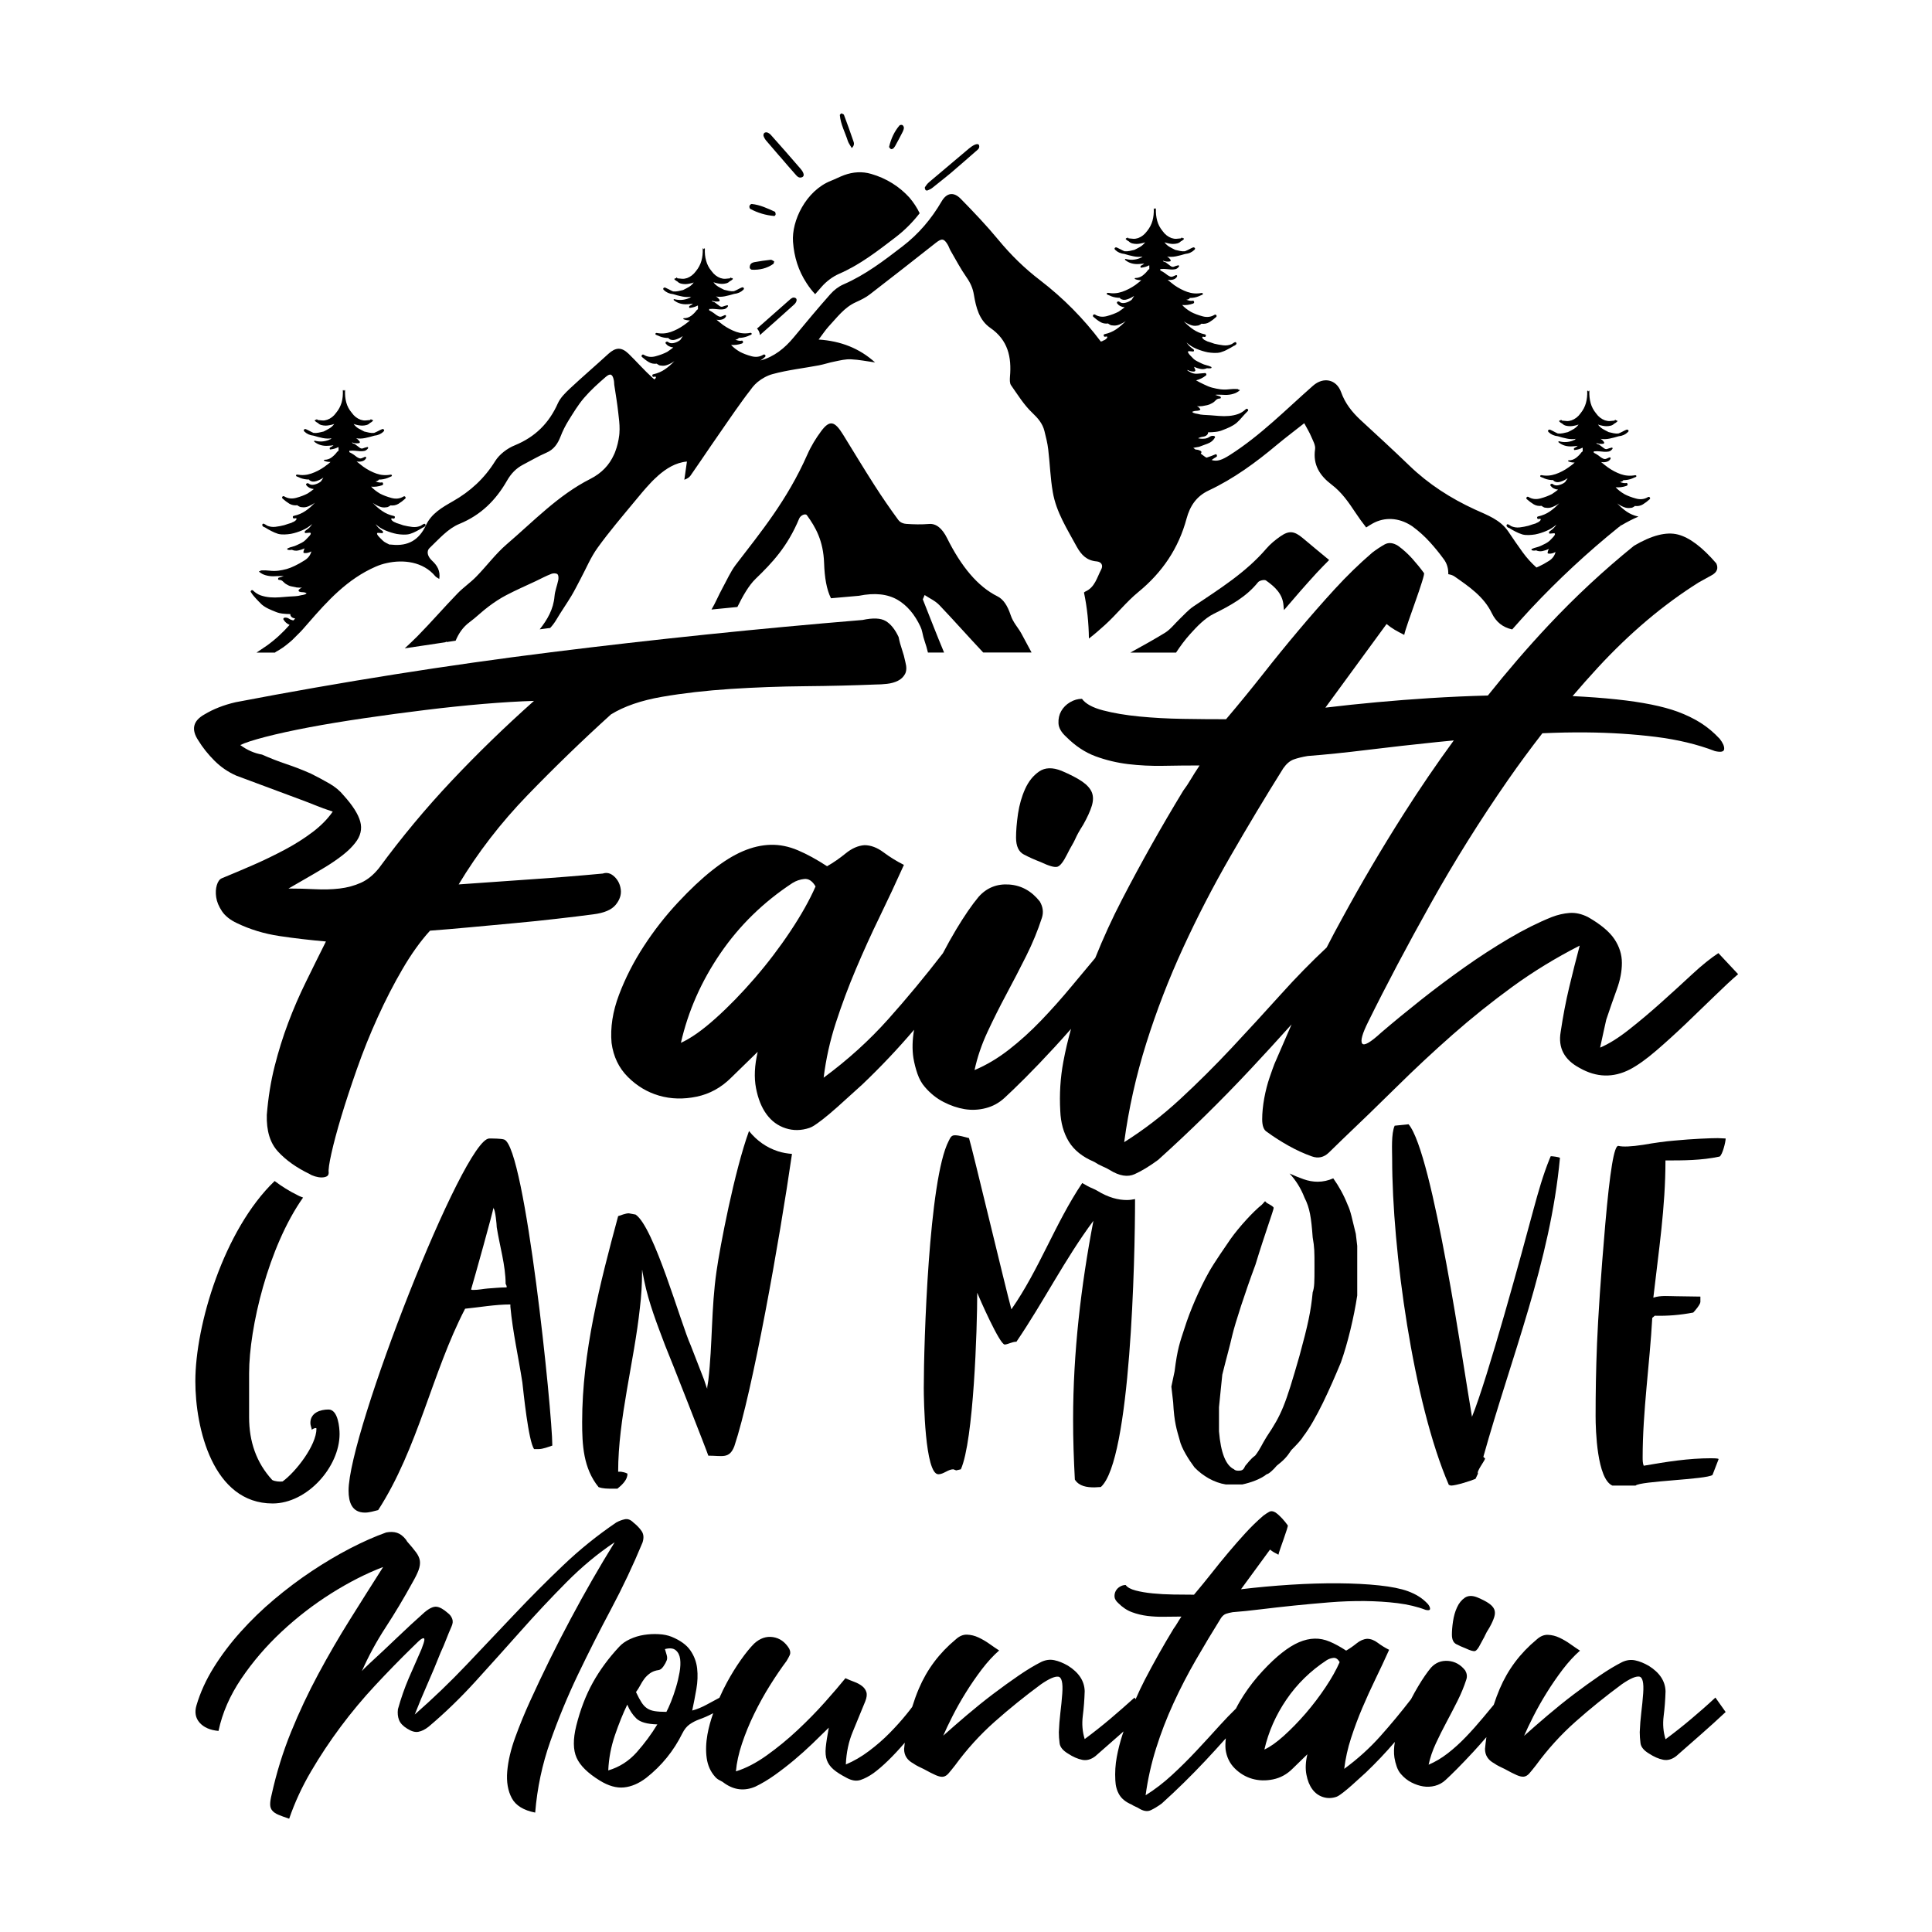 <?xml version="1.0" encoding="utf-8"?>
<svg xmlns="http://www.w3.org/2000/svg" xmlns:xlink="http://www.w3.org/1999/xlink" version="1.1" id="Layer_1" x="0px" y="0px" viewBox="0 0 432 432" style="enable-background:new 0 0 432 432;" xml:space="preserve">
<g>
	<path d="M47.95,170.09c1.42,1.42,3.04,2.53,4.87,3.34l14.29,5.32c1.11,0.41,2.23,0.84,3.34,1.29c1.11,0.46,2.43,0.94,3.95,1.44   c-1.12,1.62-2.61,3.14-4.48,4.56c-1.88,1.42-3.95,2.74-6.23,3.95s-4.64,2.36-7.07,3.42s-4.77,2.05-6.99,2.96   c-0.51,0.2-0.89,0.71-1.14,1.52c-0.25,0.81-0.3,1.72-0.15,2.74c0.15,1.01,0.58,2.05,1.29,3.12c0.71,1.06,1.83,1.95,3.34,2.66   c2.94,1.42,6.11,2.38,9.5,2.89c3.39,0.51,6.87,0.91,10.41,1.22c-1.52,3.04-3.02,6.06-4.48,9.05c-1.47,2.99-2.79,6.03-3.95,9.12   c-1.17,3.09-2.18,6.34-3.04,9.73c-0.86,3.4-1.44,7.02-1.75,10.87c-0.1,3.55,0.73,6.29,2.51,8.21c1.77,1.93,4.13,3.6,7.07,5.02   c0.3,0.2,0.71,0.38,1.22,0.53c0.51,0.15,0.99,0.23,1.44,0.23c0.46,0,0.84-0.08,1.14-0.23s0.46-0.43,0.46-0.84   c-0.1-0.61,0.1-2.05,0.61-4.33c0.51-2.28,1.24-5.02,2.2-8.21c0.96-3.19,2.13-6.74,3.5-10.64c1.37-3.9,2.91-7.75,4.64-11.55   c1.72-3.8,3.57-7.4,5.55-10.79c1.98-3.39,4.03-6.26,6.16-8.59c2.74-0.2,5.73-0.46,8.97-0.76c3.24-0.3,6.51-0.61,9.81-0.91   c3.29-0.3,6.49-0.63,9.58-0.99c3.09-0.35,5.8-0.68,8.13-0.99c2.43-0.3,4.1-1.01,5.02-2.13c0.91-1.11,1.29-2.25,1.14-3.42   c-0.15-1.16-0.63-2.13-1.44-2.89c-0.81-0.76-1.67-0.99-2.58-0.68c-5.47,0.51-10.82,0.94-16.04,1.29   c-5.22,0.36-10.62,0.74-16.19,1.14c4.26-7.09,9.4-13.76,15.43-19.99c6.03-6.23,12.24-12.24,18.62-18.02   c2.94-1.82,6.77-3.14,11.48-3.95c4.71-0.81,9.81-1.39,15.28-1.75c5.47-0.35,11.02-0.56,16.65-0.61c5.62-0.05,10.87-0.18,15.74-0.38   c0.81,0,1.67-0.05,2.58-0.15c0.91-0.1,1.72-0.33,2.43-0.68c0.71-0.35,1.24-0.86,1.6-1.52c0.35-0.66,0.38-1.54,0.08-2.66   c-0.21-1.01-0.46-1.95-0.76-2.81c-0.3-0.86-0.56-1.8-0.76-2.81c-0.81-1.72-1.77-2.91-2.89-3.57c-1.12-0.66-2.84-0.73-5.17-0.23   c-23.31,1.93-46.55,4.33-69.71,7.22c-23.16,2.89-46.65,6.61-70.47,11.17c-2.64,0.61-4.97,1.52-6.99,2.74   c-2.53,1.42-2.99,3.34-1.37,5.78C45.31,167.15,46.53,168.67,47.95,170.09z M59.35,164.77c2.74-0.71,5.98-1.42,9.73-2.13   c3.75-0.71,7.88-1.39,12.39-2.05c4.51-0.66,9.02-1.27,13.53-1.82c4.51-0.56,8.87-1.01,13.07-1.37c4.21-0.35,7.98-0.58,11.33-0.68   c-6.49,5.78-12.62,11.73-18.4,17.86c-5.78,6.13-11.2,12.64-16.27,19.54c-1.22,1.52-2.56,2.61-4.03,3.27   c-1.47,0.66-3.07,1.09-4.79,1.29c-1.72,0.2-3.55,0.25-5.47,0.15c-1.93-0.1-3.9-0.15-5.93-0.15c1.22-0.71,2.53-1.47,3.95-2.28   c1.42-0.81,2.84-1.65,4.26-2.51c1.42-0.86,2.71-1.75,3.88-2.66c1.16-0.91,2.1-1.82,2.81-2.74c1.22-1.52,1.6-3.12,1.14-4.79   c-0.46-1.67-1.7-3.62-3.72-5.85c-0.81-1.01-1.88-1.9-3.19-2.66c-1.32-0.76-2.69-1.49-4.11-2.2c-1.82-0.81-3.65-1.52-5.47-2.13   c-1.82-0.61-3.65-1.32-5.47-2.13c-1.72-0.3-3.34-1.01-4.86-2.13C54.74,166.09,56.62,165.48,59.35,164.77z"></path>
	<path d="M227.19,187.27c0,1.93,0.58,3.19,1.75,3.8c1.16,0.61,2.41,1.17,3.72,1.67c1.92,0.91,3.19,1.27,3.8,1.06   c0.61-0.2,1.32-1.11,2.13-2.74c0.4-0.81,0.76-1.47,1.06-1.98c0.3-0.51,0.56-0.99,0.76-1.44c0.2-0.46,0.43-0.91,0.68-1.37   c0.25-0.46,0.63-1.09,1.14-1.9c0.91-1.62,1.54-3.01,1.9-4.18c0.35-1.16,0.35-2.18,0-3.04c-0.36-0.86-1.09-1.67-2.2-2.43   c-1.12-0.76-2.64-1.54-4.56-2.36c-2.03-0.81-3.7-0.76-5.02,0.15c-1.32,0.91-2.36,2.2-3.12,3.88c-0.76,1.67-1.29,3.52-1.6,5.55   C227.34,183.97,227.19,185.75,227.19,187.27z"></path>
	<path d="M346.23,139.83c-4.71,5.02-9.21,10.26-13.54,15.69c-4.2,0.11-8.52,0.3-12.99,0.58c-7.96,0.51-15.74,1.22-23.34,2.13   l13.68-18.7c0.61,0.51,1.22,0.94,1.82,1.29c0.61,0.36,1.32,0.74,2.13,1.14c0.1-0.51,0.4-1.49,0.91-2.96   c0.51-1.47,1.04-2.99,1.6-4.56c0.56-1.57,1.04-2.99,1.44-4.26c0.4-1.27,0.56-1.95,0.46-2.05c-0.81-1.11-1.7-2.2-2.66-3.27   c-0.96-1.06-2-2-3.12-2.81c-1.12-0.71-2.13-0.81-3.04-0.3c-0.91,0.51-1.82,1.12-2.74,1.82c-2.94,2.53-5.75,5.27-8.44,8.21   c-2.69,2.94-5.37,6-8.06,9.2c-2.69,3.19-5.35,6.46-7.98,9.81c-2.64,3.34-5.37,6.69-8.21,10.03c-3.04,0-6.26-0.02-9.65-0.08   c-3.4-0.05-6.64-0.23-9.73-0.53c-3.09-0.3-5.8-0.76-8.13-1.37c-2.33-0.61-3.9-1.47-4.71-2.58c-0.91,0-1.8,0.25-2.66,0.76   c-0.86,0.51-1.52,1.17-1.98,1.98c-0.46,0.81-0.66,1.72-0.61,2.74c0.05,1.01,0.63,2.03,1.75,3.04c2.03,2.03,4.21,3.47,6.54,4.33   c2.33,0.86,4.76,1.44,7.3,1.75c2.53,0.3,5.14,0.43,7.83,0.38c2.68-0.05,5.4-0.08,8.13-0.08c-0.81,1.22-1.47,2.26-1.98,3.12   c-0.51,0.86-1.06,1.7-1.67,2.51c-4.87,8.01-9.43,16.12-13.68,24.32c-2.21,4.25-4.2,8.62-6,13.09c-1.72,2.05-3.47,4.14-5.25,6.29   c-2.23,2.69-4.51,5.25-6.84,7.68c-2.33,2.43-4.74,4.61-7.22,6.54c-2.48,1.93-5.04,3.45-7.68,4.56c0.61-2.84,1.57-5.67,2.89-8.51   c1.32-2.84,2.74-5.67,4.26-8.51c1.52-2.84,2.99-5.67,4.41-8.51c1.42-2.84,2.58-5.67,3.5-8.51c0.4-1.22,0.25-2.43-0.46-3.65   c-1.83-2.33-4.11-3.6-6.84-3.8c-2.74-0.2-5.02,0.71-6.84,2.74c-1.52,1.82-3.19,4.26-5.02,7.3c-1.03,1.72-2.02,3.5-2.98,5.33   c-3.98,5.16-8.05,10.07-12.22,14.74c-4.26,4.77-9.07,9.12-14.44,13.08c0.51-4.16,1.42-8.26,2.74-12.31   c1.32-4.05,2.81-8.06,4.49-12.01c1.67-3.95,3.44-7.85,5.32-11.71c1.87-3.85,3.67-7.7,5.4-11.55c-1.62-0.81-3.14-1.75-4.56-2.81   c-1.42-1.06-2.84-1.6-4.26-1.6c-1.42,0.1-2.81,0.71-4.18,1.82c-1.37,1.12-2.76,2.08-4.18,2.89c-2.33-1.52-4.51-2.71-6.54-3.57   c-2.03-0.86-4.05-1.27-6.08-1.22c-2.03,0.05-4.1,0.53-6.23,1.44c-2.13,0.91-4.41,2.33-6.84,4.26c-2.33,1.83-4.89,4.23-7.68,7.22   c-2.79,2.99-5.32,6.23-7.6,9.73c-2.28,3.5-4.13,7.12-5.55,10.87c-1.42,3.75-1.98,7.35-1.67,10.79c0.41,3.04,1.62,5.58,3.65,7.6   c2.03,2.03,4.36,3.42,6.99,4.18c2.63,0.76,5.42,0.84,8.36,0.23c2.94-0.61,5.52-2.03,7.75-4.26l5.93-5.78   c-0.71,3.04-0.84,5.75-0.38,8.13c0.46,2.38,1.24,4.33,2.36,5.85c1.11,1.52,2.53,2.56,4.26,3.12c1.72,0.56,3.5,0.53,5.32-0.08   c0.3-0.1,0.66-0.28,1.06-0.53c0.4-0.25,1.04-0.71,1.9-1.37c0.86-0.66,1.98-1.6,3.34-2.81c1.37-1.22,3.22-2.89,5.55-5.02   c4.1-3.91,7.95-7.98,11.55-12.21c-0.39,2.29-0.44,4.38-0.15,6.28c0.2,1.22,0.51,2.41,0.91,3.57c0.41,1.17,0.96,2.16,1.67,2.96   c1.22,1.42,2.61,2.54,4.18,3.34c1.57,0.81,3.14,1.34,4.71,1.6c1.57,0.25,3.14,0.18,4.71-0.23c1.57-0.4,2.96-1.16,4.18-2.28   c1.11-1.01,2.66-2.51,4.64-4.48c1.98-1.98,4.16-4.26,6.54-6.84c1.21-1.32,2.45-2.69,3.71-4.12c-0.69,2.44-1.27,4.9-1.73,7.39   c-0.66,3.55-0.89,7.2-0.68,10.95c0.1,2.64,0.74,4.92,1.9,6.84c1.17,1.93,3.07,3.45,5.7,4.56c0.61,0.4,1.22,0.73,1.82,0.99   c0.61,0.25,1.16,0.53,1.67,0.84c2.13,1.32,3.98,1.62,5.55,0.91c1.57-0.71,3.32-1.77,5.25-3.19c7.09-6.39,13.99-13.15,20.68-20.3   c2.98-3.18,6.03-6.51,9.15-9.99c-1.28,2.95-2.56,5.88-3.83,8.84c-0.2,0.51-0.56,1.5-1.06,2.96c-0.51,1.47-0.91,3.04-1.22,4.71   c-0.3,1.67-0.46,3.25-0.46,4.71c0,1.47,0.36,2.41,1.06,2.81c1.52,1.12,3.14,2.15,4.87,3.12c1.72,0.96,3.45,1.75,5.17,2.36   c1.42,0.51,2.69,0.23,3.8-0.84c1.11-1.06,2.13-2.05,3.04-2.96c4.05-3.85,8.11-7.78,12.16-11.78c4.05-4,8.21-7.88,12.47-11.63   c4.26-3.75,8.72-7.32,13.38-10.72c4.66-3.39,9.68-6.46,15.05-9.2c-0.81,3.04-1.6,6.16-2.36,9.35c-0.76,3.19-1.39,6.51-1.9,9.96   c-0.61,3.55,0.81,6.23,4.26,8.06c3.75,2.13,7.5,2.23,11.25,0.3c1.72-0.91,3.67-2.3,5.85-4.18c2.18-1.87,4.38-3.88,6.61-6   c2.23-2.13,4.38-4.21,6.46-6.23c2.08-2.03,3.82-3.65,5.25-4.87l-4.41-4.71c-1.72,1.12-3.67,2.69-5.85,4.71   c-2.18,2.03-4.48,4.13-6.92,6.31c-2.43,2.18-4.84,4.21-7.22,6.08c-2.38,1.88-4.54,3.22-6.46,4.03c0.3-1.42,0.56-2.58,0.76-3.5   c0.2-0.91,0.4-1.82,0.61-2.74c0.81-2.43,1.6-4.69,2.36-6.77c0.76-2.08,1.14-4.05,1.14-5.93c0-1.88-0.56-3.65-1.67-5.32   c-1.12-1.67-3.09-3.32-5.93-4.94c-1.42-0.71-2.79-1.01-4.11-0.91c-1.32,0.1-2.64,0.41-3.95,0.91c-3.04,1.22-6.23,2.81-9.58,4.79   s-6.67,4.13-9.96,6.46c-3.29,2.33-6.51,4.74-9.65,7.22c-3.14,2.49-6.13,4.94-8.97,7.37c-2.43,2.23-3.85,3.04-4.26,2.43   c-0.41-0.61,0.05-2.23,1.37-4.87c4.05-8.21,8.72-17.03,13.99-26.45c5.27-9.43,11.02-18.62,17.25-27.59   c2.49-3.58,5.06-7.06,7.69-10.45c3.31-0.15,6.57-0.22,9.79-0.19c5.42,0.05,10.59,0.38,15.51,0.99c4.91,0.61,9.35,1.67,13.3,3.19   c1.32,0.3,2,0.15,2.05-0.46c0.05-0.61-0.28-1.37-0.99-2.28c-1.32-1.42-2.74-2.61-4.26-3.57c-1.52-0.96-3.25-1.8-5.17-2.51   c-3.34-1.22-7.88-2.13-13.61-2.74c-3.09-0.33-6.38-0.57-9.87-0.74c1.84-2.15,3.71-4.27,5.61-6.33   c7.15-7.75,14.67-14.11,22.58-19.08c0.71-0.4,1.67-0.94,2.89-1.6c1.22-0.66,1.57-1.54,1.06-2.66c-3.14-3.65-6-5.8-8.59-6.46   c-2.58-0.66-5.85,0.18-9.81,2.51C358.59,127.52,352.21,133.45,346.23,139.83z M176.72,208.25c-2.43,3.65-5.09,7.15-7.98,10.49   c-2.89,3.34-5.8,6.34-8.74,8.97c-2.94,2.64-5.52,4.46-7.75,5.47c1.62-7.09,4.56-13.76,8.82-19.99c4.26-6.23,9.63-11.48,16.12-15.74   c0.81-0.51,1.7-0.81,2.66-0.91c0.96-0.1,1.8,0.46,2.51,1.67C181.03,201.25,179.15,204.6,176.72,208.25z M313.85,182.02   c-4.86,7.65-9.48,15.48-13.83,23.49c-1.17,2.11-2.29,4.23-3.38,6.36c-3.47,3.25-6.85,6.7-10.15,10.37   c-3.65,4.05-7.35,8.08-11.1,12.09c-3.75,4-7.6,7.83-11.55,11.48c-3.95,3.65-8.11,6.84-12.47,9.58c1.01-7.5,2.66-14.87,4.94-22.12   c2.28-7.25,5.02-14.34,8.21-21.28c3.19-6.94,6.71-13.76,10.57-20.45c3.85-6.69,7.8-13.28,11.86-19.76   c0.71-1.01,1.49-1.67,2.36-1.98c0.86-0.3,1.9-0.56,3.12-0.76c3.95-0.3,8.41-0.76,13.38-1.37c4.96-0.61,10.16-1.19,15.58-1.75   c1.21-0.12,2.46-0.24,3.68-0.36C321.18,170.88,317.44,176.37,313.85,182.02z"></path>
	<path d="M207.4,42.58c0.37-0.15,0.76-0.32,1.07-0.57c1.62-1.28,3.22-2.58,4.08-3.28c2.34-2.03,3.98-3.41,5.58-4.84   c0.39-0.35,0.99-0.67,0.8-1.39c-0.12-0.45-0.81-0.34-1.7,0.28c-0.2,0.14-0.4,0.29-0.59,0.45c-2.97,2.5-5.94,4.99-8.89,7.5   c-0.37,0.31-0.67,0.71-0.93,1.12c-0.09,0.14,0.03,0.45,0.13,0.64C207,42.58,207.28,42.63,207.4,42.58z"></path>
	<path d="M266.1,141.8c1.55-1.72,3.26-3.53,5.28-4.54c3.73-1.85,7.27-3.77,9.93-7.08c0.31-0.38,1.41-0.63,1.76-0.39   c1.96,1.39,3.75,2.98,3.93,5.64c0.02,0.34,0.06,0.67,0.11,0.98c2.41-2.84,4.85-5.63,7.29-8.3c0.91-0.99,1.86-1.93,2.8-2.89   c-1.97-1.61-3.92-3.25-5.88-4.89c-1.93-1.61-3.07-1.76-5.05-0.38c-1.13,0.79-2.23,1.69-3.12,2.73   c-4.61,5.37-10.54,9.05-16.32,12.94c-1.12,0.76-2.04,1.82-3.03,2.76c-1.11,1.05-2.06,2.35-3.33,3.13   c-2.53,1.54-5.12,2.98-7.72,4.41h10.22C263.92,144.48,264.94,143.09,266.1,141.8z"></path>
	<path d="M190.46,33.11c0.72-0.73,0.47-1.23,0.32-1.66c-0.66-1.93-1.35-3.86-2.07-5.77c-0.06-0.17-0.39-0.23-0.59-0.34   c-0.13,0.15-0.34,0.28-0.33,0.39c0.17,2.07,1.19,3.89,1.8,5.83C189.76,32.06,190.12,32.5,190.46,33.11z"></path>
	<path d="M225.99,137.55c-0.75-2.26-1.71-3.59-2.96-4.21c-4.41-2.19-8.1-6.67-11.25-12.99c-1.09-2.18-2.42-3.33-4.05-3.19   c-1.7,0.14-3.41,0.1-5.11-0.02c-0.6-0.04-1.31-0.27-1.78-0.91c-1.83-2.49-3.62-5.09-5.36-7.81c-2.35-3.67-4.64-7.47-6.96-11.23   c-1.89-3.07-3.01-3.36-4.95-0.72c-1.11,1.5-2.19,3.22-3.06,5.2c-4.53,10.23-10.35,17.24-16.02,24.65c-1.1,1.44-2,3.46-2.98,5.25   c-0.83,1.51-1.56,3.3-2.42,4.72c1.93-0.2,3.86-0.38,5.79-0.57c1.22-2.48,2.56-4.83,4.07-6.29c3.66-3.53,7.14-7.19,9.75-13.48   c0.3-0.73,1.39-1.21,1.72-0.75c1.92,2.64,3.68,5.67,3.85,10.73c0.11,3.19,0.55,5.89,1.54,7.84c2.07-0.18,4.16-0.38,6.23-0.55   c3.57-0.72,6.42-0.41,8.71,0.93c2.07,1.23,3.77,3.22,5.05,5.94c0.19,0.4,0.33,0.82,0.42,1.26c0.15,0.75,0.33,1.44,0.55,2.07   c0.27,0.77,0.51,1.61,0.72,2.49h3.61c-1.63-3.89-3.18-7.93-4.76-11.9c0.14-0.32,0.27-0.64,0.41-0.96c1.12,0.76,2.32,1.23,3.35,2.31   c3.27,3.44,6.49,7.08,9.75,10.54h10.81c-0.75-1.41-1.5-2.83-2.26-4.21C227.62,140.27,226.55,139.24,225.99,137.55z"></path>
	<path d="M199.21,33.34c0.08,0.06,0.29-0.06,0.49-0.1c0.13-0.16,0.32-0.33,0.43-0.54c0.59-1.07,1.17-2.15,1.72-3.24   c0.14-0.28,0.26-0.61,0.26-0.92c0-0.2-0.17-0.49-0.34-0.58c-0.16-0.08-0.53-0.04-0.64,0.09c-1.18,1.38-1.9,3-2.32,4.76   C198.79,32.96,199.04,33.22,199.21,33.34z"></path>
	<path d="M171.32,31.44c1,1.19,2.03,2.36,3.04,3.54c0,0,0,0,0.01-0.01c1.12,1.3,2.23,2.62,3.38,3.9c0.42,0.47,0.84,1.08,1.63,0.74   c0.51-0.23,0.45-0.91-0.38-1.88c-2.18-2.55-4.41-5.06-6.64-7.57c-0.21-0.23-0.5-0.43-0.79-0.54c-0.2-0.07-0.53-0.02-0.67,0.11   c-0.15,0.14-0.24,0.48-0.17,0.67C170.85,30.76,171.06,31.13,171.32,31.44z"></path>
	<path d="M173.14,48.3c0.09,0.01,0.26-0.21,0.29-0.34c0.04-0.14-0.05-0.31-0.11-0.59c-1.64-0.74-3.33-1.57-5.24-1.76   c-0.16-0.02-0.45,0.26-0.5,0.45c-0.06,0.19,0.04,0.57,0.18,0.65C169.44,47.6,171.23,48.14,173.14,48.3z"></path>
	<path d="M57.28,133.89c0.39,0.43,0.82,0.86,1.27,1.3c0.45,0.37,0.95,0.68,1.48,0.93c0.51,0.25,1.07,0.47,1.64,0.7   c0.49,0.21,1.03,0.33,1.56,0.39c0.53,0.06,1.11,0.1,1.69,0.1c0,0.16,0.02,0.29,0.06,0.37c0.16,0.33,0.49,0.53,0.97,0.6   c0.02,0,0.02,0,0.04,0.02c-0.12,0.14-0.23,0.29-0.35,0.41c-0.08,0-0.16,0-0.23-0.02c-0.33-0.08-0.62-0.21-0.86-0.39   c-0.25-0.16-0.56-0.23-0.89-0.19c-0.12,0-0.21,0.06-0.27,0.16c-0.06,0.1-0.06,0.21,0.02,0.29c0.29,0.51,0.74,0.9,1.34,1.17   c-1.52,1.73-3.23,3.31-5.14,4.67c-0.74,0.52-1.5,1.02-2.25,1.52h4.13c0.07-0.06,0.14-0.14,0.22-0.18c1.03-0.55,1.97-1.21,2.84-1.95   c0.31-0.25,0.6-0.49,0.88-0.76c0.37-0.35,0.72-0.7,1.05-1.05c0.27-0.25,0.51-0.49,0.74-0.74c0.16-0.18,0.33-0.35,0.49-0.53   c0.39-0.45,0.8-0.9,1.19-1.36c4.36-5.02,8.76-9.87,15.09-12.64c0.76-0.33,1.6-0.62,2.47-0.8c3.7-0.84,8.14-0.35,10.88,2.94   c0.19,0.23,0.51,0.35,0.88,0.6c0.29-1.83-0.49-3.04-1.62-4.09c-0.92-0.86-1.38-2.04-0.51-2.86c2.06-1.97,4.09-4.32,6.62-5.35   c4.85-1.99,8.16-5.32,10.65-9.66c0.9-1.58,2.04-2.78,3.62-3.6c1.71-0.88,3.39-1.89,5.16-2.65c1.71-0.72,2.57-2.01,3.21-3.66   c0.47-1.23,1.09-2.45,1.79-3.58c1.07-1.71,2.12-3.47,3.43-5c1.48-1.73,3.19-3.27,4.91-4.75c1.01-0.86,1.5-0.58,1.77,0.76   c0.08,0.33,0.06,0.68,0.1,1.03c0.31,2.1,0.68,4.19,0.9,6.29c0.14,1.21,0.31,2.49,0.29,3.72c0,0.12,0,0.23-0.02,0.33   c0,0.33-0.02,0.64-0.06,0.95c-0.16,1.3-0.45,2.49-0.88,3.62c-0.08,0.25-0.19,0.49-0.31,0.74c-1.01,2.24-2.69,4.09-5.3,5.41   c-7.15,3.62-12.66,9.46-18.67,14.6c-2.51,2.16-4.5,4.89-6.83,7.26c-1.3,1.34-2.9,2.41-4.19,3.76c-3.02,3.12-5.88,6.43-8.94,9.54   c-0.92,0.93-1.88,1.82-2.84,2.71c3.03-0.47,6.05-0.92,9.07-1.36c0.1-0.06,0.19-0.1,0.29-0.16c-0.01,0.04-0.01,0.08-0.02,0.12   c0.68-0.1,1.36-0.21,2.04-0.31c0.66-1.58,1.6-3.03,3.15-4.17c1.46-1.07,2.75-2.39,4.22-3.47c1.25-0.95,2.59-1.83,3.97-2.55   c2.16-1.13,4.38-2.1,6.56-3.12c1.17-0.56,2.3-1.17,3.52-1.64c0.39-0.16,1.07-0.16,1.34,0.08c0.27,0.23,0.27,0.88,0.19,1.32   c-0.25,1.21-0.74,2.41-0.84,3.62c-0.24,2.89-1.59,5.21-3.31,7.39c0.6-0.08,1.2-0.17,1.8-0.24c0.18-0.02,0.36-0.04,0.53-0.06   c0.51-0.54,0.96-1.14,1.37-1.82c1.07-1.81,2.3-3.56,3.39-5.37c0.74-1.23,1.36-2.51,2.03-3.76c1.27-2.36,2.28-4.87,3.84-7.01   c2.61-3.62,5.51-7.01,8.35-10.44c1.09-1.32,2.18-2.65,3.37-3.91c0.33-0.37,0.68-0.72,1.05-1.07c0.12-0.12,0.27-0.25,0.41-0.37   c0.12-0.12,0.25-0.25,0.37-0.35c1.77-1.54,3.84-2.88,6.41-3.12c-0.21,1.46-0.39,2.75-0.58,4.07c0.68-0.25,1.11-0.53,1.38-0.92   c1.54-2.18,3-4.4,4.52-6.6c2.43-3.47,4.77-6.99,7.26-10.4c0.49-0.68,0.99-1.34,1.5-1.99c0.19-0.27,0.39-0.53,0.6-0.8   c0.31-0.39,0.7-0.78,1.11-1.13c0.99-0.82,2.22-1.48,3.39-1.79c3.37-0.92,6.89-1.3,10.32-1.95c1.21-0.23,2.36-0.64,3.56-0.86   c1.19-0.25,2.43-0.55,3.62-0.49c1.81,0.08,3.6,0.45,5.39,0.7c-3.5-3.17-7.67-4.79-12.62-5.12c0.88-1.15,1.48-2.08,2.2-2.88   c1.89-2.01,3.52-4.32,6.17-5.49c1.07-0.49,2.16-1.01,3.08-1.73c4.95-3.8,9.85-7.67,14.76-11.53c1.34-1.05,1.83-0.97,2.67,0.45   c0.25,0.43,0.39,0.92,0.64,1.34c1.15,1.99,2.24,4.05,3.56,5.94c0.86,1.23,1.4,2.43,1.64,3.91c0.47,2.8,1.17,5.65,3.66,7.38   c3.97,2.73,4.79,6.54,4.4,10.94c-0.04,0.62-0.08,1.42,0.23,1.87c1.5,2.14,2.9,4.42,4.77,6.19c1.28,1.21,2.3,2.41,2.71,4.07   c0.33,1.34,0.68,2.69,0.84,4.07c0.39,3.19,0.47,6.43,1.03,9.6c0.76,4.46,3.21,8.24,5.34,12.17c1.05,1.89,2.26,3.12,4.48,3.31   c1.01,0.1,1.52,0.84,0.99,1.83c-0.95,1.79-1.4,3.97-3.54,4.91c-0.11,0.05-0.2,0.14-0.3,0.22c0.71,3.36,1.06,6.82,1.1,10.29   c1.25-0.95,2.44-2,3.59-3.04c2.59-2.34,4.77-5.16,7.46-7.36c5.37-4.4,9-9.77,10.79-16.43c0.76-2.8,2.2-5,4.97-6.29   c5.59-2.63,10.55-6.27,15.28-10.24c1.95-1.62,3.99-3.15,6.06-4.79c0.64,1.21,1.17,2.04,1.54,2.94c0.39,0.93,1.03,1.99,0.88,2.9   c-0.51,3.52,1.11,5.92,3.7,7.89c2.26,1.71,3.8,3.95,5.35,6.29c0.75,1.14,1.55,2.23,2.38,3.29c0.48-0.31,0.96-0.62,1.45-0.89   c2.67-1.48,5.8-1.32,8.6,0.46c0.1,0.06,0.2,0.13,0.3,0.2c1.41,1.03,2.74,2.23,3.94,3.56c1.03,1.14,2.01,2.33,2.9,3.55   c0.93,1.15,1.2,2.38,1.17,3.57c0.53,0.09,1.02,0.24,1.4,0.51c3.23,2.26,6.56,4.5,8.35,8.24c0.94,1.93,2.42,3.14,4.54,3.6   c1.36-1.53,2.72-3.07,4.11-4.56c6.13-6.55,12.76-12.71,19.71-18.31c0.15-0.12,0.32-0.23,0.48-0.33c-0.06-0.09-0.14-0.14-0.19-0.24   c0.08,0.07,0.17,0.13,0.25,0.2c0.04-0.02,0.07-0.05,0.11-0.07c1.29-0.76,2.54-1.4,3.75-1.91c-0.02-0.01-0.02-0.02-0.04-0.02   c-0.97-0.21-1.81-0.58-2.57-1.09c-0.74-0.51-1.46-1.13-2.12-1.85c0.45,0.35,0.95,0.62,1.46,0.82c0.53,0.21,1.03,0.27,1.48,0.19   c0.21,0,0.41-0.04,0.6-0.16c0.18-0.08,0.31-0.18,0.39-0.27c0.68,0.08,1.28-0.04,1.79-0.35c0.51-0.31,1.03-0.7,1.52-1.15   c0.14-0.12,0.14-0.27,0.04-0.41c-0.1-0.14-0.25-0.16-0.41-0.08c-0.78,0.49-1.69,0.6-2.67,0.33c-1.01-0.27-1.87-0.6-2.57-0.97   c-0.84-0.49-1.5-1.01-1.99-1.56c0.78,0.08,1.6-0.02,2.43-0.31c0.21-0.08,0.29-0.23,0.23-0.43c-0.06-0.21-0.21-0.27-0.41-0.19   c-0.33,0.04-0.76-0.04-1.32-0.25c0.21,0,0.43-0.08,0.64-0.21c0.08-0.04,0.12-0.1,0.12-0.19c0.7,0,1.38-0.12,1.99-0.37   c0.17-0.08,0.31-0.14,0.43-0.19c0.12-0.04,0.29-0.1,0.45-0.18c0.08-0.08,0.1-0.16,0.06-0.25s-0.12-0.12-0.27-0.12   c-1.11,0.21-2.18,0.12-3.19-0.23c-0.99-0.35-1.97-0.86-2.92-1.54c-0.25-0.21-0.51-0.39-0.76-0.58c-0.25-0.21-0.49-0.39-0.74-0.6   c0.41,0.08,0.82,0.06,1.21-0.04c0.39-0.1,0.7-0.31,0.9-0.66c0.08-0.29-0.02-0.39-0.31-0.31c-0.25,0.12-0.49,0.23-0.72,0.31   c-0.23,0.08-0.51,0.02-0.84-0.18c-0.16-0.08-0.33-0.19-0.47-0.31c-0.14-0.12-0.29-0.23-0.41-0.31c-0.29-0.21-0.62-0.39-0.99-0.58   v-0.31h0.25c0.29-0.04,0.62-0.04,1.01,0c0.37,0.04,0.72,0.08,1.09,0.1c0.35,0.02,0.68,0,0.99-0.06c0.31-0.06,0.6-0.27,0.84-0.6   c0.04-0.08,0.04-0.16-0.02-0.23s-0.14-0.06-0.23-0.02c-0.33,0.08-0.64,0.16-0.9,0.27c-0.27,0.12-0.58,0.02-0.91-0.27   c-0.16-0.12-0.33-0.25-0.47-0.35c-0.14-0.1-0.29-0.23-0.47-0.35c-0.08-0.04-0.16-0.06-0.25-0.08s-0.16-0.06-0.25-0.1   c0-0.04-0.04-0.1-0.12-0.19c0.49,0.21,1.01,0.27,1.5,0.19c0.12,0,0.21-0.04,0.25-0.14c0.04-0.1,0.02-0.21-0.06-0.29   c-0.21-0.29-0.45-0.51-0.74-0.68c0.62,0.12,1.28,0.1,1.99-0.04c0.7-0.14,1.4-0.33,2.06-0.53c0.84-0.08,1.52-0.39,2.06-0.93   c0.19-0.16,0.21-0.33,0.08-0.45c-0.14-0.12-0.29-0.14-0.45-0.06c-0.29,0.12-0.58,0.27-0.84,0.41c-0.27,0.14-0.58,0.29-0.9,0.41   c-0.33,0.04-0.7,0.02-1.09-0.06c-0.39-0.08-0.76-0.16-1.09-0.25c-0.45-0.23-0.9-0.45-1.32-0.7c-0.41-0.25-0.78-0.58-1.07-0.99   c0.35,0.12,0.68,0.21,1.01,0.27c0.33,0.06,0.62,0.1,0.86,0.1c0.35,0,0.66-0.04,0.99-0.12c0.31-0.08,0.55-0.23,0.78-0.45   c0.25-0.12,0.45-0.27,0.62-0.43c0.08-0.04,0.1-0.1,0.06-0.19s-0.1-0.12-0.19-0.12c-0.04,0-0.08,0.02-0.12,0.06   c0-0.16-0.08-0.21-0.25-0.12c0,0.04-0.02,0.06-0.04,0.06c-0.02,0-0.02,0.02-0.02,0.06c-0.39,0.04-0.74,0.08-1.07,0.1   c-0.33,0.02-0.68-0.04-1.07-0.16c-0.78-0.29-1.46-0.8-1.99-1.56c-0.58-0.7-0.99-1.48-1.21-2.3c-0.23-0.84-0.33-1.73-0.29-2.69   c0-0.04-0.02-0.08-0.06-0.1s-0.08,0.02-0.12,0.1c0,0.04-0.02,0.06-0.04,0.06s-0.02,0.02-0.02,0.06c0-0.04-0.02-0.06-0.04-0.06   s-0.02-0.02-0.02-0.06c-0.04-0.08-0.08-0.12-0.12-0.1c-0.04,0.02-0.06,0.06-0.06,0.1c0.04,0.97-0.06,1.85-0.29,2.69   c-0.23,0.82-0.64,1.6-1.21,2.3c-0.53,0.76-1.21,1.27-2,1.56c-0.39,0.12-0.74,0.19-1.07,0.16c-0.33-0.02-0.68-0.06-1.07-0.1   l-0.12-0.12c-0.12-0.12-0.19-0.08-0.19,0.12l-0.12-0.06c-0.08,0-0.14,0.04-0.18,0.12s-0.02,0.14,0.06,0.19   c0.16,0.16,0.37,0.31,0.62,0.43c0.23,0.23,0.47,0.37,0.78,0.45c0.33,0.08,0.64,0.12,0.97,0.12c0.27,0,0.56-0.04,0.88-0.1   c0.33-0.06,0.66-0.14,1.01-0.27c-0.31,0.41-0.66,0.74-1.07,0.99c-0.41,0.25-0.86,0.47-1.32,0.7c-0.33,0.08-0.7,0.16-1.09,0.25   c-0.39,0.08-0.78,0.1-1.15,0.06c-0.29-0.12-0.58-0.27-0.84-0.41c-0.27-0.14-0.55-0.29-0.84-0.41c-0.16-0.08-0.31-0.06-0.45,0.06   c-0.12,0.12-0.1,0.29,0.06,0.45c0.55,0.53,1.23,0.84,2.08,0.93c0.66,0.21,1.36,0.39,2.06,0.53c0.7,0.14,1.38,0.16,1.99,0.04   c-0.16,0.08-0.27,0.16-0.31,0.25c-0.12,0-0.23,0.04-0.31,0.12c-1.05,0.41-2.08,0.47-3.12,0.19c-0.08-0.04-0.14-0.02-0.19,0.06   s-0.02,0.14,0.06,0.19c0.82,0.66,1.85,0.97,3.06,0.88c0.16,0,0.35-0.02,0.55-0.04c0.21-0.02,0.41-0.04,0.64-0.08   c-0.1,0.08-0.21,0.16-0.33,0.25c-0.12,0.08-0.27,0.16-0.43,0.25c-0.08,0.04-0.12,0.12-0.08,0.29c0.02,0.14,0.08,0.18,0.21,0.14   c0.68-0.08,1.21-0.25,1.62-0.49h0.12v0.8c-0.08,0.04-0.19,0.12-0.31,0.25c-0.33,0.47-0.74,0.86-1.21,1.23   c-0.49,0.35-1.01,0.53-1.6,0.53c-0.08,0-0.12,0.02-0.14,0.08c-0.02,0.06,0,0.12,0.08,0.16c0.37,0.16,0.84,0.25,1.38,0.25   c-0.21,0.21-0.43,0.39-0.66,0.56c-0.23,0.16-0.45,0.33-0.66,0.49c-0.95,0.68-1.93,1.19-2.96,1.54c-1.03,0.35-2.08,0.43-3.14,0.23   c-0.14,0-0.23,0.04-0.27,0.12s-0.02,0.16,0.06,0.25c0.16,0.08,0.33,0.14,0.45,0.18c0.12,0.04,0.27,0.1,0.43,0.19   c0.62,0.25,1.3,0.37,1.99,0.37c0,0.08,0.04,0.14,0.12,0.19c0.41,0.31,0.93,0.35,1.5,0.16c0.6-0.19,1.11-0.45,1.56-0.78   c-0.08,0.16-0.16,0.33-0.29,0.47c-0.1,0.14-0.19,0.27-0.27,0.41c-0.41,0.33-0.9,0.55-1.44,0.68c-0.53,0.12-0.99,0.04-1.32-0.25   c-0.12-0.08-0.27-0.08-0.41,0c-0.14,0.08-0.16,0.21-0.08,0.37c0.37,0.49,0.92,0.8,1.69,0.88c-0.41,0.33-0.88,0.66-1.38,0.99   c-0.72,0.37-1.56,0.7-2.57,0.97c-0.99,0.27-1.89,0.16-2.67-0.33c-0.16-0.08-0.31-0.06-0.41,0.08c-0.1,0.14-0.1,0.29,0.02,0.41   c0.51,0.45,1.03,0.84,1.54,1.15c0.51,0.31,1.11,0.43,1.79,0.35c0.08,0.08,0.21,0.19,0.39,0.27c0.19,0.12,0.39,0.16,0.6,0.16   c0.45,0.08,0.95,0.02,1.48-0.19c0.51-0.21,1.01-0.47,1.46-0.82c-0.66,0.72-1.38,1.34-2.12,1.85c-0.76,0.51-1.6,0.88-2.57,1.09   c-0.21,0.04-0.29,0.16-0.25,0.35c0.04,0.18,0.16,0.27,0.37,0.23c0.29-0.08,0.43-0.06,0.43,0.08c0,0.14-0.08,0.29-0.25,0.41   c-0.12,0.12-0.27,0.23-0.43,0.29c-0.16,0.06-0.31,0.12-0.43,0.21c-0.29,0.08-0.58,0.16-0.82,0.25c-0.25,0.08-0.51,0.18-0.8,0.27   c-0.64,0.16-1.3,0.29-1.97,0.37c-0.68,0.08-1.34-0.02-1.97-0.31c-0.08-0.08-0.16-0.14-0.25-0.18c-0.08-0.06-0.16-0.1-0.25-0.14   c-0.21-0.12-0.35-0.1-0.43,0.06c-0.08,0.18-0.04,0.33,0.12,0.45c0.08,0.12,0.23,0.21,0.43,0.25c0.45,0.29,0.93,0.56,1.4,0.8   c0.49,0.25,0.99,0.47,1.54,0.64c0.45,0.12,0.93,0.16,1.44,0.14c0.49-0.02,0.97-0.06,1.44-0.14c0.82-0.16,1.67-0.43,2.49-0.78   c0.84-0.35,1.58-0.82,2.26-1.42c-0.23,0.35-0.45,0.62-0.7,0.86c-0.25,0.23-0.51,0.43-0.8,0.64c-0.12,0.08-0.19,0.21-0.16,0.35   c0.02,0.14,0.12,0.21,0.29,0.16c0.16,0,0.39-0.02,0.72-0.06c0.31-0.04,0.39,0.08,0.27,0.37c-0.12,0.21-0.29,0.41-0.49,0.62   s-0.41,0.43-0.62,0.64c-0.27,0.25-0.56,0.45-0.88,0.62c-0.33,0.16-0.66,0.33-0.99,0.49c-0.35,0.16-0.7,0.31-1.07,0.39   c-0.37,0.08-0.74,0.21-1.07,0.37c-0.08,0.04-0.1,0.1-0.08,0.19s0.06,0.12,0.14,0.12c0.25,0.08,0.56,0.08,0.88,0   c0.45,0.2,0.92,0.27,1.44,0.16c0.49-0.1,0.97-0.27,1.44-0.47c-0.14,0.21-0.23,0.43-0.27,0.68c-0.08,0.25,0,0.37,0.27,0.37   c0.45,0.04,0.95-0.08,1.48-0.37c-0.21,0.84-0.7,1.5-1.48,1.99c-0.8,0.51-1.54,0.92-2.26,1.25c-0.16,0.08-0.35,0.16-0.53,0.23   c-1.13-1.01-2.16-2.14-3.08-3.41c-1.11-1.52-2.16-3.06-3.21-4.63c-1.83-2.69-4.69-3.66-7.5-4.95c-5.37-2.47-10.34-5.65-14.64-9.81   c-3.6-3.47-7.28-6.85-10.96-10.24c-1.87-1.75-3.41-3.7-4.28-6.15c-1.03-2.9-3.95-3.52-6.29-1.46c-6.06,5.33-11.72,11.12-18.61,15.5   c-1.69,1.07-2.8,1.52-4.07,1.11c0.33-0.25,0.68-0.47,1.07-0.7c0.14-0.08,0.17-0.21,0.1-0.39c-0.06-0.21-0.19-0.25-0.35-0.16   c-0.58,0.25-1.17,0.47-1.81,0.68c-0.06,0.02-0.1,0.04-0.17,0.04c-0.27-0.14-0.53-0.35-0.84-0.58c-0.14-0.1-0.29-0.23-0.43-0.33   c0.08-0.08,0.14-0.19,0.16-0.29c0.02-0.1-0.04-0.21-0.16-0.29c-0.37-0.21-0.74-0.31-1.11-0.31c-0.02,0-0.02,0-0.04,0   c-0.19-0.14-0.35-0.27-0.51-0.39c0.45-0.08,0.88-0.14,1.3-0.23c0.58-0.21,1.23-0.45,1.93-0.72c0.72-0.27,1.23-0.7,1.56-1.27   c0.08-0.08,0.1-0.18,0.04-0.29s-0.16-0.16-0.29-0.16c-0.33-0.04-0.62,0.02-0.86,0.19c-0.27,0.19-0.55,0.31-0.88,0.39   c-0.25,0.04-0.53,0.06-0.84,0.06c-0.31,0-0.62-0.04-0.9-0.12c0.33-0.16,0.72-0.29,1.19-0.35c0.45-0.06,0.78-0.27,0.99-0.6   c0.04-0.08,0.06-0.21,0.06-0.37c0.6,0,1.15-0.04,1.69-0.1c0.55-0.06,1.07-0.18,1.56-0.39c0.6-0.23,1.15-0.45,1.67-0.7   c0.51-0.25,1.01-0.55,1.46-0.92c0.47-0.43,0.88-0.84,1.25-1.3c0.37-0.43,0.8-0.88,1.25-1.34c0.12-0.12,0.12-0.27,0-0.41   s-0.27-0.14-0.43-0.02c-0.51,0.49-1.09,0.86-1.73,1.09c-0.64,0.23-1.34,0.37-2.06,0.43c-0.74,0.06-1.46,0.06-2.2,0   c-0.72-0.06-1.4-0.12-2.01-0.16c-0.47-0.02-0.95-0.06-1.42-0.08c-0.47-0.02-0.95-0.1-1.4-0.23c-0.08,0-0.21-0.02-0.37-0.06   c-0.19-0.04-0.33-0.08-0.47-0.14c-0.14-0.06-0.25-0.12-0.29-0.19c-0.04-0.06,0.02-0.12,0.19-0.16c0.21-0.08,0.45-0.12,0.7-0.12   s0.47-0.04,0.68-0.12c0.25-0.08,0.27-0.23,0.06-0.43c-0.12-0.19-0.33-0.35-0.62-0.51c0.21,0.04,0.39,0.06,0.6,0.04   c0.19-0.02,0.37-0.04,0.6-0.04c0.37-0.08,0.72-0.14,1.09-0.21c0.35-0.08,0.7-0.21,1.03-0.41c0.33-0.16,0.62-0.39,0.86-0.66   c0.25-0.27,0.55-0.41,0.88-0.41c0.16,0,0.27-0.06,0.29-0.19c0.02-0.12-0.06-0.23-0.23-0.31c-0.25-0.08-0.45-0.14-0.62-0.19   c-0.19-0.08-0.33-0.12-0.45-0.12c0.06-0.02,0.23-0.04,0.45-0.06c0.33,0,0.64,0,0.97,0.02c0.31,0.02,0.64,0.04,0.97,0.04   c0.58,0,1.13-0.08,1.64-0.23c0.53-0.14,0.99-0.39,1.42-0.72c0.08-0.08,0.1-0.14,0.06-0.18c-0.04-0.04-0.1-0.04-0.19,0   c-0.14-0.12-0.23-0.19-0.27-0.19c-0.66-0.04-1.3-0.02-1.93,0.06c-0.62,0.08-1.28,0.08-1.93,0c-0.62-0.08-1.23-0.21-1.85-0.37   c-0.6-0.16-1.19-0.41-1.77-0.7c-0.64-0.29-1.23-0.6-1.81-0.93c0.82-0.21,1.56-0.58,2.18-1.07c0.12-0.08,0.16-0.21,0.1-0.35   c-0.06-0.14-0.16-0.21-0.29-0.21c-0.6,0.04-1.13,0.08-1.62,0.14c-0.49,0.06-1.03-0.02-1.56-0.27c-0.12-0.1-0.25-0.16-0.35-0.21   c-0.1-0.04-0.21-0.1-0.35-0.19c0-0.04,0-0.06-0.02-0.08s-0.04-0.06-0.04-0.1c0.56,0.29,1.05,0.41,1.5,0.37   c0.08,0,0.16-0.04,0.23-0.12c0.06-0.08,0.08-0.16,0.04-0.25c-0.1-0.25-0.18-0.47-0.27-0.68c0.47,0.21,0.95,0.37,1.44,0.47   c0.51,0.1,0.99,0.04,1.44-0.16c0.29,0.04,0.58,0.04,0.88,0c0.08,0,0.12-0.04,0.14-0.12s0-0.14-0.08-0.19   c-0.35-0.16-0.7-0.29-1.07-0.37c-0.37-0.08-0.72-0.23-1.07-0.39l-0.99-0.49c-0.33-0.16-0.64-0.37-0.88-0.62   c-0.21-0.21-0.41-0.43-0.62-0.64c-0.21-0.21-0.37-0.41-0.49-0.62c-0.14-0.29-0.04-0.41,0.27-0.37c0.31,0.04,0.56,0.06,0.72,0.06   c0.16,0.04,0.27-0.02,0.29-0.16c0.02-0.14-0.04-0.27-0.16-0.35c-0.29-0.21-0.56-0.41-0.8-0.64c-0.25-0.25-0.49-0.51-0.7-0.86   c0.64,0.6,1.38,1.07,2.22,1.42c0.86,0.35,1.71,0.62,2.53,0.78c0.47,0.08,0.95,0.12,1.44,0.14c0.49,0.02,0.99-0.02,1.44-0.14   c0.53-0.16,1.05-0.37,1.52-0.64c0.49-0.25,0.97-0.51,1.42-0.8c0.16-0.04,0.31-0.12,0.43-0.25c0.16-0.12,0.21-0.27,0.12-0.43   c-0.08-0.19-0.23-0.21-0.43-0.08c-0.08,0.04-0.16,0.1-0.25,0.14s-0.16,0.1-0.25,0.19c-0.64,0.29-1.3,0.39-1.97,0.31   c-0.68-0.08-1.36-0.21-2.03-0.37c-0.25-0.08-0.51-0.16-0.78-0.27c-0.27-0.08-0.53-0.16-0.78-0.25c-0.12-0.08-0.27-0.14-0.43-0.21   c-0.16-0.06-0.31-0.16-0.43-0.29c-0.16-0.12-0.25-0.27-0.25-0.41c0-0.14,0.14-0.16,0.43-0.08c0.21,0.04,0.33-0.04,0.37-0.23   c0.04-0.19-0.04-0.31-0.25-0.35c-0.97-0.21-1.81-0.58-2.57-1.09c-0.74-0.51-1.46-1.13-2.12-1.83c0.45,0.33,0.95,0.6,1.46,0.8   c0.53,0.21,1.01,0.27,1.48,0.18c0.21,0,0.39-0.04,0.6-0.16c0.19-0.08,0.31-0.19,0.39-0.27c0.68,0.08,1.27-0.04,1.79-0.35   c0.51-0.31,1.03-0.7,1.52-1.15c0.12-0.12,0.14-0.27,0.04-0.41c-0.1-0.14-0.25-0.16-0.41-0.08c-0.78,0.49-1.69,0.6-2.67,0.33   c-1.01-0.27-1.87-0.6-2.57-0.97c-0.84-0.49-1.5-1.01-1.99-1.56c0.78,0.08,1.6-0.02,2.43-0.31c0.21-0.08,0.29-0.23,0.23-0.43   c-0.06-0.21-0.21-0.27-0.41-0.19c-0.33,0.04-0.76-0.04-1.32-0.25c0.21,0,0.43-0.06,0.64-0.21c0.08-0.04,0.12-0.1,0.12-0.18   c0.7,0,1.38-0.12,1.99-0.37c0.16-0.08,0.31-0.14,0.43-0.19s0.27-0.1,0.45-0.19c0.08-0.08,0.1-0.16,0.06-0.25   c-0.04-0.08-0.12-0.12-0.27-0.12c-1.11,0.21-2.18,0.12-3.19-0.23c-0.99-0.35-1.97-0.86-2.92-1.52c-0.27-0.23-0.51-0.41-0.76-0.6   c-0.25-0.21-0.49-0.39-0.74-0.6c0.41,0.08,0.82,0.06,1.21-0.04c0.39-0.1,0.7-0.31,0.9-0.66c0.08-0.29-0.02-0.39-0.31-0.31   c-0.25,0.12-0.49,0.23-0.72,0.31c-0.23,0.08-0.51,0.02-0.84-0.19c-0.16-0.08-0.33-0.19-0.47-0.31c-0.14-0.12-0.29-0.23-0.41-0.31   c-0.29-0.21-0.62-0.39-0.99-0.58v-0.31h0.25c0.29-0.04,0.62-0.04,0.99,0c0.39,0.04,0.74,0.08,1.11,0.1c0.35,0.02,0.68,0,0.99-0.06   c0.31-0.06,0.6-0.27,0.84-0.6c0.04-0.08,0.04-0.16-0.02-0.23c-0.06-0.06-0.14-0.06-0.23-0.02c-0.33,0.08-0.64,0.16-0.9,0.29   c-0.27,0.1-0.58,0-0.91-0.29c-0.16-0.12-0.33-0.25-0.47-0.35c-0.14-0.1-0.29-0.23-0.47-0.35c-0.08-0.04-0.16-0.06-0.25-0.08   s-0.16-0.06-0.25-0.1c0-0.04-0.04-0.1-0.12-0.19c0.49,0.21,1.01,0.27,1.5,0.19c0.12,0,0.21-0.04,0.25-0.14   c0.04-0.1,0.02-0.21-0.06-0.29c-0.21-0.29-0.45-0.51-0.74-0.68c0.62,0.12,1.27,0.1,1.99-0.04c0.7-0.14,1.4-0.33,2.06-0.53   c0.84-0.08,1.52-0.39,2.06-0.92c0.18-0.16,0.21-0.33,0.06-0.45c-0.12-0.12-0.27-0.14-0.43-0.06c-0.29,0.12-0.58,0.27-0.84,0.41   c-0.27,0.14-0.58,0.29-0.9,0.41c-0.33,0.04-0.7,0.02-1.09-0.06c-0.39-0.08-0.76-0.16-1.09-0.25c-0.47-0.23-0.9-0.45-1.32-0.7   c-0.41-0.25-0.78-0.58-1.07-0.99c0.33,0.12,0.68,0.21,1.01,0.27c0.33,0.06,0.62,0.1,0.86,0.1c0.35,0,0.66-0.04,0.99-0.12   c0.31-0.08,0.56-0.23,0.78-0.45c0.25-0.12,0.45-0.27,0.62-0.43c0.08-0.04,0.1-0.1,0.06-0.19s-0.1-0.12-0.18-0.12   c-0.04,0-0.08,0.02-0.12,0.06c0-0.16-0.08-0.21-0.25-0.12c0,0.04-0.02,0.06-0.04,0.06s-0.02,0.02-0.02,0.06   c-0.39,0.04-0.74,0.08-1.07,0.1c-0.33,0.02-0.7-0.04-1.07-0.16c-0.78-0.29-1.46-0.8-1.99-1.56c-0.58-0.7-0.99-1.48-1.21-2.3   c-0.23-0.84-0.33-1.73-0.29-2.69c0-0.04-0.02-0.08-0.06-0.1c-0.04-0.02-0.08,0.02-0.12,0.1c0,0.04-0.02,0.06-0.04,0.06   s-0.02,0.02-0.02,0.06c0-0.04-0.02-0.06-0.04-0.06s-0.02-0.02-0.02-0.06c-0.04-0.08-0.08-0.12-0.12-0.1   c-0.04,0.02-0.06,0.06-0.06,0.1c0.04,0.97-0.06,1.85-0.29,2.69c-0.23,0.82-0.64,1.6-1.21,2.3c-0.56,0.76-1.21,1.27-1.99,1.56   c-0.39,0.12-0.74,0.18-1.07,0.16c-0.33-0.02-0.68-0.06-1.07-0.1l-0.12-0.12c-0.12-0.12-0.19-0.08-0.19,0.12l-0.12-0.06   c-0.08,0-0.14,0.04-0.19,0.12s-0.02,0.14,0.06,0.19c0.16,0.16,0.37,0.31,0.62,0.43c0.21,0.23,0.47,0.37,0.78,0.45   c0.31,0.08,0.64,0.12,0.97,0.12c0.27,0,0.56-0.04,0.88-0.1c0.33-0.06,0.66-0.14,1.01-0.27c-0.31,0.41-0.66,0.74-1.07,0.99   c-0.41,0.25-0.86,0.47-1.32,0.7c-0.33,0.08-0.7,0.16-1.09,0.25c-0.39,0.08-0.78,0.1-1.15,0.06c-0.29-0.12-0.58-0.27-0.84-0.41   c-0.29-0.14-0.56-0.29-0.84-0.41c-0.16-0.08-0.33-0.06-0.45,0.06s-0.1,0.29,0.06,0.45c0.55,0.53,1.23,0.84,2.08,0.92   c0.66,0.21,1.34,0.39,2.06,0.53c0.7,0.14,1.38,0.16,1.99,0.04c-0.16,0.08-0.27,0.16-0.31,0.25c-0.12,0-0.23,0.04-0.31,0.12   c-1.05,0.41-2.1,0.47-3.12,0.18c-0.08-0.04-0.14-0.02-0.19,0.06c-0.04,0.08-0.02,0.14,0.06,0.19c0.82,0.66,1.85,0.97,3.06,0.88   c0.16,0,0.35-0.02,0.56-0.04c0.21-0.02,0.41-0.04,0.62-0.08c-0.08,0.08-0.19,0.16-0.31,0.25c-0.12,0.08-0.27,0.16-0.43,0.25   c-0.08,0.04-0.12,0.12-0.1,0.29c0.02,0.14,0.1,0.18,0.23,0.14c0.66-0.08,1.21-0.25,1.62-0.49h0.12v0.8   c-0.08,0.04-0.18,0.12-0.31,0.25c-0.33,0.47-0.74,0.86-1.21,1.23c-0.49,0.35-1.01,0.53-1.6,0.53c-0.08,0-0.12,0.02-0.14,0.08   s0,0.12,0.08,0.16c0.37,0.16,0.84,0.25,1.38,0.25c-0.21,0.21-0.43,0.39-0.66,0.56c-0.23,0.16-0.45,0.33-0.66,0.51   c-0.95,0.66-1.95,1.17-2.96,1.52c-1.03,0.35-2.08,0.43-3.17,0.23c-0.12,0-0.21,0.04-0.25,0.12c-0.04,0.08-0.02,0.16,0.06,0.25   c0.16,0.08,0.33,0.14,0.45,0.19c0.12,0.04,0.27,0.1,0.43,0.19c0.62,0.25,1.3,0.37,1.99,0.37c0,0.08,0.04,0.14,0.12,0.18   c0.41,0.31,0.92,0.35,1.5,0.16c0.58-0.19,1.11-0.45,1.56-0.78c-0.08,0.16-0.19,0.33-0.29,0.47c-0.1,0.14-0.19,0.29-0.27,0.41   c-0.43,0.33-0.9,0.56-1.44,0.68c-0.55,0.12-0.99,0.04-1.32-0.25c-0.12-0.08-0.27-0.08-0.41,0c-0.14,0.08-0.16,0.21-0.08,0.37   c0.37,0.49,0.93,0.8,1.69,0.88c-0.43,0.33-0.88,0.66-1.38,0.99c-0.72,0.37-1.56,0.7-2.57,0.97c-0.99,0.27-1.89,0.16-2.67-0.33   c-0.16-0.08-0.31-0.06-0.41,0.08s-0.1,0.29,0.02,0.41c0.51,0.45,1.01,0.84,1.54,1.15c0.51,0.31,1.11,0.43,1.77,0.35   c0.1,0.08,0.23,0.19,0.41,0.27c0.18,0.12,0.39,0.16,0.6,0.16c0.45,0.08,0.95,0.02,1.48-0.18c0.51-0.21,1.01-0.47,1.46-0.8   c-0.68,0.7-1.38,1.32-2.12,1.83c-0.76,0.51-1.6,0.88-2.57,1.09c-0.21,0.04-0.29,0.16-0.25,0.35c0.04,0.19,0.17,0.27,0.37,0.23   c0.29-0.08,0.43-0.06,0.43,0.08c0,0.14-0.08,0.29-0.25,0.41c-0.12,0.12-0.27,0.23-0.43,0.29c-0.17,0.06-0.31,0.12-0.43,0.21   c-0.12,0.04-0.23,0.06-0.33,0.1c-3.86-5.14-8.39-9.72-13.55-13.69c-3.5-2.67-6.56-5.67-9.35-9.05c-2.65-3.21-5.53-6.23-8.43-9.19   c-1.6-1.62-3.15-1.34-4.28,0.6c-2.28,3.91-5.12,7.26-8.72,10.03c-4.17,3.21-8.33,6.39-13.2,8.51c-1.09,0.47-2.14,1.27-2.94,2.18   c-2.8,3.15-5.49,6.39-8.16,9.62c-2.06,2.49-4.4,4.38-7.48,5.22c0.35-0.23,0.7-0.49,1.03-0.8c0.12-0.12,0.14-0.27,0.04-0.41   c-0.1-0.14-0.25-0.16-0.41-0.1c-0.78,0.51-1.69,0.62-2.69,0.35c-0.99-0.27-1.85-0.6-2.55-0.97c-0.84-0.49-1.5-1.01-1.99-1.56   c0.78,0.08,1.6-0.02,2.43-0.31c0.21-0.08,0.29-0.23,0.23-0.43c-0.06-0.21-0.21-0.27-0.41-0.18c-0.33,0.04-0.78-0.04-1.32-0.25   c0.21,0,0.41-0.08,0.64-0.21c0.08-0.04,0.12-0.1,0.12-0.18c0.7,0,1.36-0.12,1.99-0.37c0.16-0.08,0.31-0.14,0.43-0.19   s0.27-0.1,0.43-0.19c0.08-0.08,0.1-0.16,0.06-0.25c-0.04-0.08-0.12-0.14-0.25-0.14c-1.11,0.23-2.18,0.14-3.19-0.21   c-0.99-0.35-1.97-0.86-2.94-1.54c-0.25-0.21-0.49-0.39-0.74-0.58c-0.25-0.21-0.49-0.39-0.74-0.6c0.41,0.08,0.82,0.06,1.21-0.04   c0.39-0.1,0.7-0.31,0.9-0.66c0.08-0.29-0.02-0.39-0.31-0.31c-0.25,0.12-0.49,0.23-0.72,0.31s-0.51,0.02-0.84-0.19   c-0.16-0.08-0.33-0.19-0.47-0.31s-0.29-0.23-0.41-0.31c-0.29-0.21-0.62-0.41-0.99-0.58v-0.31h0.25c0.29-0.04,0.62-0.04,0.99,0   c0.39,0.04,0.74,0.08,1.11,0.1c0.35,0.02,0.68,0,0.99-0.06c0.31-0.06,0.6-0.27,0.84-0.6c0.04-0.08,0.04-0.16-0.02-0.23   s-0.14-0.06-0.23-0.02c-0.33,0.08-0.64,0.16-0.9,0.27c-0.27,0.12-0.58,0.02-0.9-0.27c-0.17-0.12-0.33-0.25-0.47-0.35   c-0.14-0.1-0.31-0.23-0.47-0.35c-0.08-0.04-0.16-0.06-0.25-0.08c-0.08-0.02-0.16-0.06-0.25-0.1c0-0.04-0.04-0.1-0.12-0.19   c0.49,0.21,1.01,0.27,1.5,0.19c0.12,0,0.21-0.04,0.25-0.14c0.04-0.1,0.02-0.21-0.06-0.29c-0.21-0.29-0.45-0.51-0.76-0.68   c0.64,0.12,1.3,0.1,2.01-0.04c0.7-0.14,1.4-0.33,2.06-0.53c0.82-0.08,1.52-0.39,2.06-0.92c0.16-0.16,0.19-0.33,0.06-0.45   c-0.12-0.12-0.27-0.14-0.43-0.06c-0.29,0.12-0.58,0.27-0.84,0.41c-0.27,0.14-0.58,0.29-0.9,0.41c-0.33,0.04-0.7,0.02-1.09-0.06   c-0.39-0.08-0.76-0.16-1.09-0.25c-0.47-0.23-0.9-0.45-1.32-0.7c-0.41-0.25-0.78-0.58-1.07-0.99c0.33,0.12,0.68,0.21,1.01,0.27   c0.33,0.06,0.62,0.1,0.86,0.1c0.35,0,0.66-0.04,0.97-0.12c0.33-0.08,0.58-0.23,0.78-0.45c0.27-0.12,0.47-0.27,0.64-0.43   c0.08-0.04,0.1-0.1,0.06-0.18c-0.04-0.08-0.1-0.12-0.18-0.12c-0.04,0-0.08,0.02-0.12,0.06c0-0.16-0.08-0.21-0.27-0.12   c0,0.04,0,0.06-0.02,0.06s-0.04,0.02-0.04,0.06c-0.37,0.04-0.72,0.08-1.05,0.1c-0.33,0.02-0.7-0.04-1.07-0.16   c-0.78-0.29-1.46-0.8-1.99-1.56c-0.6-0.7-0.99-1.48-1.21-2.3c-0.25-0.84-0.33-1.73-0.29-2.69c0-0.04-0.02-0.08-0.06-0.1   s-0.08,0.02-0.12,0.1c0,0.04-0.02,0.06-0.04,0.06c-0.02,0-0.02,0.02-0.02,0.06c0-0.04-0.02-0.06-0.04-0.06   c-0.02,0-0.02-0.02-0.02-0.06c-0.04-0.08-0.08-0.12-0.12-0.1s-0.06,0.06-0.06,0.1c0.04,0.97-0.06,1.85-0.29,2.69   c-0.23,0.82-0.64,1.6-1.21,2.3c-0.56,0.76-1.21,1.27-1.99,1.56c-0.39,0.12-0.74,0.18-1.07,0.16c-0.33-0.02-0.7-0.06-1.07-0.1   l-0.12-0.12c-0.12-0.12-0.19-0.08-0.19,0.12L151,62.23c-0.08,0-0.14,0.04-0.19,0.12c-0.04,0.08-0.02,0.14,0.06,0.18   c0.16,0.16,0.37,0.31,0.62,0.43c0.21,0.23,0.47,0.37,0.78,0.45c0.31,0.08,0.64,0.12,0.97,0.12c0.25,0,0.55-0.04,0.88-0.1   s0.66-0.14,0.99-0.27c-0.29,0.41-0.64,0.74-1.05,0.99c-0.43,0.25-0.86,0.47-1.32,0.7c-0.33,0.08-0.7,0.16-1.09,0.25   c-0.39,0.08-0.78,0.1-1.15,0.06c-0.31-0.12-0.58-0.27-0.84-0.41c-0.29-0.14-0.56-0.29-0.84-0.41c-0.19-0.08-0.33-0.06-0.45,0.06   c-0.12,0.12-0.1,0.29,0.06,0.45c0.56,0.53,1.23,0.84,2.08,0.92c0.66,0.21,1.34,0.39,2.06,0.53c0.7,0.14,1.38,0.16,1.99,0.04   c-0.16,0.08-0.27,0.16-0.31,0.25c-0.12,0-0.23,0.04-0.31,0.12c-1.05,0.41-2.1,0.47-3.12,0.19c-0.08-0.04-0.14-0.02-0.19,0.06   c-0.04,0.08-0.02,0.14,0.06,0.18c0.82,0.66,1.85,0.97,3.06,0.88c0.16,0,0.35-0.02,0.56-0.04s0.41-0.04,0.62-0.1   c-0.08,0.1-0.19,0.19-0.31,0.27c-0.12,0.08-0.27,0.16-0.43,0.25c-0.08,0.04-0.12,0.12-0.1,0.29c0.02,0.14,0.1,0.19,0.23,0.14   c0.66-0.08,1.21-0.25,1.62-0.49h0.12v0.8c-0.08,0.04-0.19,0.12-0.31,0.25c-0.33,0.47-0.74,0.86-1.21,1.23   c-0.49,0.35-1.03,0.53-1.6,0.53c-0.08,0-0.14,0.02-0.16,0.08c-0.02,0.06,0.02,0.12,0.1,0.16c0.37,0.16,0.84,0.25,1.38,0.25   c-0.21,0.21-0.43,0.39-0.66,0.56c-0.23,0.16-0.45,0.33-0.66,0.49c-0.97,0.68-1.95,1.19-2.96,1.54c-1.03,0.35-2.08,0.43-3.17,0.21   c-0.12,0-0.21,0.06-0.25,0.14c-0.04,0.08-0.02,0.16,0.06,0.25c0.16,0.08,0.31,0.14,0.43,0.19c0.14,0.04,0.29,0.1,0.45,0.19   c0.62,0.25,1.28,0.37,1.99,0.37c0,0.08,0.04,0.14,0.12,0.18c0.41,0.31,0.92,0.35,1.5,0.16c0.58-0.18,1.11-0.45,1.56-0.78   c-0.08,0.16-0.19,0.33-0.29,0.47c-0.1,0.14-0.19,0.27-0.27,0.41c-0.43,0.33-0.9,0.56-1.44,0.68c-0.56,0.12-0.99,0.04-1.32-0.25   c-0.12-0.08-0.27-0.08-0.41,0c-0.14,0.08-0.19,0.21-0.08,0.37c0.37,0.49,0.92,0.78,1.69,0.88c-0.43,0.33-0.88,0.66-1.38,0.99   c-0.72,0.37-1.56,0.7-2.57,0.97c-0.99,0.27-1.89,0.16-2.69-0.35c-0.16-0.06-0.29-0.04-0.39,0.1s-0.1,0.29,0.02,0.41   c0.51,0.45,1.01,0.84,1.54,1.15c0.51,0.31,1.11,0.43,1.77,0.35c0.08,0.08,0.23,0.16,0.41,0.27c0.18,0.12,0.39,0.16,0.6,0.16   c0.45,0.08,0.95,0.02,1.46-0.19c0.53-0.21,1.01-0.47,1.48-0.82c-0.68,0.72-1.38,1.34-2.14,1.85c-0.74,0.51-1.6,0.88-2.55,1.09   c-0.21,0.04-0.29,0.16-0.25,0.35c0.04,0.19,0.16,0.27,0.37,0.23c0.29-0.08,0.43-0.06,0.43,0.08c0,0.14-0.08,0.29-0.25,0.41   c-0.04,0.04-0.06,0.06-0.1,0.08c-0.14-0.1-0.29-0.23-0.41-0.35c-1.87-1.69-3.54-3.62-5.34-5.37c-1.62-1.56-2.9-1.46-4.54,0.02   c-2.84,2.61-5.78,5.12-8.59,7.75c-1.03,0.97-2.12,2.04-2.69,3.29c-1.97,4.44-5.06,7.52-9.6,9.39c-1.71,0.68-3.47,2.02-4.42,3.54   c-2.41,3.89-5.57,6.78-9.48,9c-2.38,1.36-4.79,2.73-6,5.35c-1.54,3.29-3.99,4.73-7.63,4.34c-0.19-0.02-0.35-0.04-0.53-0.02   l-0.74-0.37c-0.33-0.16-0.62-0.37-0.86-0.62c-0.21-0.21-0.41-0.43-0.64-0.64c-0.21-0.21-0.37-0.41-0.49-0.62   c-0.12-0.29-0.02-0.41,0.29-0.37c0.31,0.04,0.56,0.06,0.72,0.06c0.16,0.04,0.25-0.02,0.27-0.16c0.02-0.14-0.02-0.27-0.14-0.35   c-0.29-0.21-0.58-0.41-0.82-0.64c-0.25-0.25-0.47-0.51-0.68-0.86c0.62,0.6,1.36,1.07,2.22,1.42c0.84,0.35,1.69,0.62,2.53,0.78   c0.45,0.08,0.93,0.12,1.44,0.14c0.49,0.02,0.97-0.02,1.44-0.14c0.53-0.16,1.05-0.39,1.52-0.64c0.47-0.25,0.95-0.51,1.4-0.8   c0.16-0.04,0.33-0.12,0.45-0.25c0.16-0.12,0.21-0.27,0.12-0.45c-0.08-0.16-0.23-0.19-0.45-0.06c-0.08,0.04-0.16,0.08-0.25,0.14   c-0.08,0.04-0.17,0.1-0.25,0.18c-0.62,0.29-1.27,0.39-1.97,0.31c-0.68-0.08-1.36-0.21-2.02-0.37c-0.25-0.08-0.51-0.18-0.78-0.27   c-0.29-0.08-0.53-0.16-0.78-0.25c-0.12-0.08-0.27-0.14-0.45-0.21c-0.16-0.06-0.31-0.16-0.43-0.29c-0.16-0.12-0.25-0.27-0.25-0.41   c0-0.14,0.14-0.16,0.43-0.08c0.21,0.04,0.33-0.04,0.37-0.23c0.06-0.19-0.04-0.31-0.25-0.35c-0.95-0.21-1.81-0.58-2.55-1.09   c-0.76-0.51-1.46-1.13-2.14-1.85c0.47,0.35,0.95,0.62,1.48,0.82c0.51,0.21,1.01,0.27,1.46,0.19c0.21,0,0.41-0.04,0.6-0.16   c0.19-0.08,0.33-0.18,0.41-0.27c0.66,0.08,1.25-0.04,1.79-0.35c0.51-0.31,1.03-0.7,1.52-1.15c0.12-0.12,0.12-0.27,0.02-0.41   c-0.1-0.14-0.23-0.16-0.39-0.08c-0.8,0.49-1.69,0.6-2.69,0.33c-1.01-0.27-1.85-0.6-2.57-0.97c-0.82-0.49-1.48-1.01-1.99-1.56   c0.8,0.08,1.6-0.02,2.45-0.31c0.21-0.08,0.27-0.23,0.21-0.43c-0.06-0.21-0.19-0.27-0.39-0.19c-0.35,0.04-0.78-0.04-1.32-0.25   c0.21,0,0.41-0.08,0.62-0.21c0.08-0.04,0.12-0.1,0.12-0.19c0.72,0,1.38-0.12,2-0.37c0.18-0.08,0.33-0.14,0.45-0.19   c0.12-0.04,0.27-0.1,0.43-0.18c0.08-0.08,0.1-0.16,0.06-0.25s-0.12-0.12-0.25-0.12c-1.13,0.21-2.18,0.12-3.19-0.23   c-1.01-0.35-1.97-0.86-2.94-1.54c-0.25-0.21-0.49-0.39-0.74-0.58c-0.25-0.21-0.51-0.39-0.76-0.6c0.41,0.08,0.82,0.06,1.21-0.04   c0.41-0.1,0.7-0.31,0.9-0.66c0.1-0.29-0.02-0.39-0.31-0.31c-0.25,0.12-0.47,0.23-0.72,0.31c-0.23,0.08-0.49,0.02-0.84-0.18   c-0.16-0.08-0.31-0.19-0.45-0.31c-0.16-0.12-0.29-0.23-0.41-0.31c-0.29-0.21-0.64-0.39-1.01-0.58v-0.31h0.25   c0.31-0.04,0.64-0.04,1.01,0c0.37,0.04,0.74,0.08,1.09,0.1c0.35,0.02,0.7,0,1.01-0.06c0.31-0.06,0.6-0.27,0.84-0.6   c0.04-0.08,0.02-0.16-0.04-0.23s-0.12-0.06-0.21-0.02c-0.35,0.08-0.64,0.16-0.9,0.27c-0.29,0.12-0.58,0.02-0.9-0.27   c-0.19-0.12-0.33-0.25-0.47-0.35c-0.14-0.1-0.31-0.23-0.47-0.35c-0.08-0.04-0.16-0.06-0.25-0.08c-0.08-0.02-0.16-0.06-0.25-0.1   c0-0.04-0.04-0.1-0.12-0.19c0.49,0.21,0.99,0.27,1.48,0.19c0.14,0,0.23-0.04,0.27-0.14c0.04-0.1,0.02-0.21-0.06-0.29   c-0.23-0.29-0.47-0.51-0.76-0.68c0.64,0.12,1.3,0.1,1.99-0.04c0.72-0.14,1.4-0.33,2.08-0.53c0.82-0.08,1.52-0.39,2.06-0.93   c0.16-0.16,0.19-0.33,0.06-0.45c-0.12-0.12-0.27-0.14-0.43-0.06c-0.29,0.12-0.58,0.27-0.84,0.41c-0.29,0.14-0.58,0.29-0.9,0.41   c-0.35,0.04-0.7,0.02-1.11-0.06c-0.39-0.08-0.76-0.16-1.09-0.25c-0.45-0.23-0.88-0.45-1.32-0.7c-0.41-0.25-0.76-0.58-1.05-0.99   c0.33,0.12,0.66,0.21,0.99,0.27c0.35,0.06,0.64,0.1,0.88,0.1c0.33,0,0.66-0.04,0.97-0.12c0.31-0.08,0.58-0.23,0.78-0.45   c0.25-0.12,0.45-0.27,0.62-0.43c0.08-0.04,0.1-0.1,0.06-0.19s-0.1-0.12-0.18-0.12c-0.04,0-0.08,0.02-0.12,0.06   c0-0.16-0.08-0.21-0.25-0.12c0,0.04,0,0.06-0.02,0.06s-0.04,0.02-0.04,0.06c-0.37,0.04-0.72,0.08-1.07,0.1   c-0.33,0.02-0.68-0.04-1.05-0.16c-0.8-0.29-1.46-0.8-1.99-1.56c-0.6-0.7-1.01-1.48-1.23-2.3c-0.23-0.84-0.31-1.73-0.27-2.69   c0-0.04-0.02-0.08-0.06-0.1c-0.06-0.02-0.1,0.02-0.14,0.1c0,0.04,0,0.06-0.02,0.06s-0.04,0.02-0.04,0.06c0-0.04,0-0.06-0.02-0.06   s-0.04-0.02-0.04-0.06c-0.04-0.08-0.08-0.12-0.12-0.1s-0.06,0.06-0.06,0.1c0.04,0.97-0.04,1.85-0.27,2.69   c-0.25,0.82-0.64,1.6-1.23,2.3c-0.53,0.76-1.19,1.27-1.99,1.56c-0.37,0.12-0.72,0.19-1.07,0.16c-0.33-0.02-0.68-0.06-1.05-0.1   l-0.12-0.12c-0.12-0.12-0.19-0.08-0.19,0.12l-0.14-0.06c-0.08,0-0.14,0.04-0.19,0.12s-0.02,0.14,0.06,0.19   c0.19,0.16,0.39,0.31,0.64,0.43c0.21,0.23,0.47,0.37,0.78,0.45c0.31,0.08,0.64,0.12,0.97,0.12c0.25,0,0.53-0.04,0.86-0.1   c0.35-0.06,0.68-0.14,1.01-0.27c-0.29,0.41-0.64,0.74-1.07,0.99c-0.41,0.25-0.84,0.47-1.29,0.7c-0.35,0.08-0.7,0.16-1.11,0.25   c-0.39,0.08-0.78,0.1-1.15,0.06c-0.29-0.12-0.58-0.27-0.84-0.41c-0.27-0.14-0.55-0.29-0.84-0.41c-0.16-0.08-0.31-0.06-0.43,0.06   s-0.1,0.29,0.06,0.45c0.53,0.53,1.23,0.84,2.06,0.93c0.68,0.21,1.36,0.39,2.06,0.53c0.72,0.14,1.38,0.16,2.01,0.04   c-0.16,0.08-0.29,0.16-0.31,0.25c-0.14,0-0.25,0.04-0.33,0.12c-1.03,0.41-2.08,0.47-3.12,0.19c-0.08-0.04-0.14-0.02-0.18,0.06   s-0.02,0.14,0.06,0.19c0.84,0.66,1.85,0.97,3.06,0.88c0.16,0,0.35-0.02,0.58-0.04c0.21-0.02,0.41-0.04,0.62-0.08   c-0.08,0.08-0.18,0.16-0.31,0.25c-0.12,0.08-0.27,0.16-0.45,0.25c-0.08,0.04-0.1,0.12-0.08,0.29c0.02,0.14,0.08,0.18,0.23,0.14   c0.66-0.08,1.19-0.25,1.62-0.49h0.12v0.8c-0.08,0.04-0.19,0.12-0.33,0.25c-0.33,0.47-0.74,0.86-1.21,1.23   c-0.47,0.35-1.01,0.53-1.58,0.53c-0.08,0-0.14,0.02-0.16,0.08c-0.02,0.06,0.02,0.12,0.1,0.16c0.37,0.16,0.82,0.25,1.38,0.25   c-0.23,0.21-0.43,0.39-0.66,0.56c-0.25,0.16-0.45,0.33-0.66,0.49c-0.97,0.68-1.95,1.19-2.98,1.54c-1.01,0.35-2.06,0.43-3.15,0.23   c-0.12,0-0.21,0.04-0.25,0.12s-0.02,0.16,0.06,0.25c0.16,0.08,0.31,0.14,0.43,0.18c0.12,0.04,0.27,0.1,0.43,0.19   c0.64,0.25,1.29,0.37,2.01,0.37c0,0.08,0.04,0.14,0.12,0.19c0.41,0.31,0.9,0.35,1.5,0.16c0.58-0.19,1.09-0.45,1.56-0.78   c-0.1,0.16-0.19,0.33-0.29,0.47s-0.21,0.27-0.29,0.41c-0.41,0.33-0.88,0.55-1.44,0.68c-0.53,0.12-0.97,0.04-1.3-0.25   c-0.14-0.08-0.27-0.08-0.41,0c-0.14,0.08-0.19,0.21-0.1,0.37c0.37,0.49,0.95,0.8,1.69,0.88c-0.41,0.33-0.86,0.66-1.38,0.99   c-0.7,0.37-1.56,0.7-2.55,0.97c-1.01,0.27-1.89,0.16-2.69-0.33c-0.16-0.08-0.31-0.06-0.41,0.08c-0.1,0.14-0.08,0.29,0.04,0.41   c0.49,0.45,1.01,0.84,1.52,1.15c0.53,0.31,1.13,0.43,1.79,0.35c0.08,0.08,0.23,0.19,0.41,0.27c0.19,0.12,0.37,0.16,0.6,0.16   c0.45,0.08,0.95,0.02,1.46-0.19c0.51-0.21,1.01-0.47,1.46-0.82c-0.66,0.72-1.36,1.34-2.12,1.85c-0.74,0.51-1.6,0.88-2.57,1.09   c-0.21,0.04-0.29,0.16-0.25,0.35c0.04,0.18,0.16,0.27,0.39,0.23c0.29-0.08,0.43-0.06,0.43,0.08c0,0.14-0.08,0.29-0.25,0.41   c-0.12,0.12-0.29,0.23-0.45,0.29s-0.31,0.12-0.43,0.21c-0.29,0.08-0.55,0.16-0.8,0.25c-0.25,0.08-0.53,0.18-0.82,0.27   c-0.62,0.16-1.27,0.29-1.97,0.37c-0.68,0.08-1.34-0.02-1.95-0.31c-0.08-0.08-0.16-0.14-0.25-0.18c-0.1-0.06-0.19-0.1-0.27-0.14   c-0.21-0.12-0.35-0.1-0.43,0.06c-0.08,0.18-0.04,0.33,0.12,0.45c0.08,0.12,0.23,0.21,0.45,0.25c0.45,0.29,0.92,0.56,1.4,0.8   c0.47,0.25,0.99,0.47,1.52,0.64c0.47,0.12,0.95,0.16,1.44,0.14c0.51-0.02,0.99-0.06,1.44-0.14c0.84-0.16,1.67-0.43,2.51-0.78   c0.82-0.35,1.58-0.82,2.24-1.42c-0.21,0.35-0.43,0.62-0.68,0.86c-0.27,0.23-0.53,0.43-0.82,0.64c-0.12,0.08-0.19,0.21-0.16,0.35   c0.02,0.14,0.12,0.21,0.29,0.16c0.16,0,0.41-0.02,0.72-0.06s0.41,0.08,0.29,0.37c-0.12,0.21-0.29,0.41-0.51,0.62   c-0.21,0.21-0.41,0.43-0.62,0.64c-0.25,0.25-0.53,0.45-0.86,0.62c-0.35,0.16-0.68,0.33-1.01,0.49c-0.33,0.16-0.7,0.31-1.07,0.39   s-0.72,0.21-1.05,0.37c-0.08,0.04-0.12,0.1-0.1,0.19c0.02,0.08,0.08,0.12,0.16,0.12c0.25,0.08,0.53,0.08,0.86,0   c0.45,0.2,0.95,0.27,1.44,0.16c0.49-0.1,0.99-0.27,1.44-0.47c-0.12,0.21-0.21,0.43-0.25,0.68c-0.08,0.25,0,0.37,0.25,0.37   c0.45,0.04,0.97-0.08,1.5-0.37c-0.21,0.84-0.72,1.5-1.5,1.99c-0.8,0.51-1.54,0.92-2.24,1.25c-0.6,0.29-1.19,0.53-1.79,0.7   c-0.6,0.16-1.21,0.29-1.85,0.37c-0.66,0.08-1.3,0.08-1.93,0c-0.62-0.08-1.3-0.1-1.99-0.06l-0.18,0.18c-0.08-0.04-0.14-0.04-0.19,0   c-0.04,0.04-0.02,0.1,0.06,0.18c0.41,0.33,0.88,0.58,1.4,0.72c0.51,0.14,1.07,0.23,1.67,0.23c0.33,0,0.66-0.02,0.97-0.04   c0.31-0.02,0.64-0.02,0.97-0.02c0.41,0.04,0.55,0.06,0.43,0.06c-0.12,0-0.29,0.04-0.49,0.12c-0.25,0.08-0.47,0.14-0.64,0.19   c-0.12,0.08-0.16,0.18-0.14,0.31c0.02,0.12,0.1,0.19,0.27,0.19c0.35,0,0.64,0.14,0.88,0.41c0.25,0.27,0.53,0.49,0.88,0.66   c0.33,0.21,0.66,0.33,1.03,0.39c0.35,0.08,0.72,0.14,1.09,0.23c0.21,0,0.41,0.02,0.6,0.04c0.19,0.02,0.37,0,0.6-0.04   c-0.27,0.12-0.49,0.29-0.7,0.49c-0.12,0.23-0.08,0.37,0.12,0.45c0.21,0.08,0.43,0.12,0.7,0.12c0.25,0,0.47,0.04,0.68,0.12   c0.16,0.04,0.23,0.1,0.18,0.16c-0.04,0.06-0.12,0.12-0.29,0.19c-0.14,0.06-0.31,0.1-0.49,0.14c-0.19,0.04-0.29,0.06-0.35,0.06   c-0.45,0.12-0.92,0.21-1.4,0.23c-0.47,0.02-0.95,0.06-1.4,0.08c-0.64,0.04-1.32,0.1-2.03,0.16c-0.72,0.06-1.46,0.06-2.18,0   c-0.74-0.06-1.42-0.21-2.08-0.43c-0.64-0.23-1.21-0.6-1.71-1.09c-0.16-0.12-0.31-0.12-0.43,0.02c-0.14,0.14-0.14,0.29,0,0.41   C56.47,133.01,56.89,133.46,57.28,133.89z"></path>
	<path d="M172.33,58.09c-1.2,0.12-2.4,0.31-3.6,0.52c-0.31,0.05-0.66,0.19-0.85,0.41c-0.18,0.2-0.26,0.57-0.24,0.85   c0.01,0.17,0.31,0.44,0.48,0.44c1.73,0.08,3.36-0.29,4.8-1.3c0.1-0.07,0.11-0.29,0.2-0.56C172.87,58.34,172.58,58.06,172.33,58.09z   "></path>
	<path d="M177.32,54.08c0.25,3.37,1.19,6.43,3.06,9.27c0.58,0.9,1.21,1.71,1.89,2.43c0.49-0.58,0.99-1.13,1.48-1.69   c1.07-1.21,2.43-2.22,3.82-2.84c4.61-1.99,8.51-5,12.66-8.18c2.04-1.56,3.82-3.35,5.41-5.39c-0.58-1.21-1.34-2.38-2.28-3.49   c-2.26-2.49-5.16-4.32-8.55-5.3c-2.03-0.6-4.09-0.45-6.06,0.27c-1.01,0.37-1.95,0.88-2.96,1.27   C180.2,42.65,176.97,49.4,177.32,54.08z"></path>
	<path d="M177.57,68.09c0.61-0.55,0.71-1.23,0.33-1.44c-0.54-0.3-0.94,0.04-1.31,0.36c-2.45,2.15-4.89,4.3-7.32,6.46   c0.39,0.39,0.6,0.9,0.65,1.45C172.48,72.65,175.04,70.38,177.57,68.09z"></path>
	<path d="M143.56,284.58v-0.56c0.08,0,0.08,0.07,0.08,0.28l0.4,2.04c1.04,5.06,2.87,9.7,4.7,14.55c0.96,2.25,9.64,24.39,9.64,24.6   c3.18,0,4.7,0.77,5.82-2.11c4.07-12.14,10.11-46.12,12.89-65.36c-1.04-0.09-2.07-0.25-3.1-0.58c-2.6-0.84-4.77-2.38-6.51-4.54   c-3.24,8.89-6.5,25.9-7.27,31.4c-1.19,8.22-0.88,16.24-1.83,24.39l-0.24,1.48v0.35l-0.16-0.35l-0.56-1.69l-2.95-7.59   c-2.31-5.13-8.21-26.5-12.35-29.31l-1.51-0.28c-0.72,0-1.75,0.42-2.39,0.63c-4.06,15.04-8.05,30.44-8.05,46.04   c0,5.06,0.24,10.33,3.67,14.55c0.96,0.35,1.99,0.35,3.03,0.35h1.19c1.04-0.84,2.31-2.04,2.23-3.37c-0.56-0.28-1.04-0.35-1.43-0.42   h-0.64c0-11.81,3.58-24.67,4.86-36.62C143.4,289.85,143.56,287.25,143.56,284.58z"></path>
	<path d="M60.96,336.18c7.73,0,14.97-8.17,14.97-15.54c0-1.35-0.32-5.47-2.47-5.47c-1.83,0-4.06,0.71-4.06,3.01   c0,0.55,0.24,0.95,0.32,1.51c0.24-0.24,1.04-0.55,1.04-0.24c0,3.73-4.62,9.67-7.57,11.81c-0.72,0.08-1.67,0-2.31-0.32   c-3.58-3.89-5.18-8.64-5.18-14.03v-9.83c0-10.17,4.3-28.32,12.07-39.3c-0.38-0.16-0.81-0.29-1.15-0.49   c-1.94-0.95-3.67-2.04-5.21-3.21c-11.38,10.93-17.73,32.26-17.73,44.75C43.67,319.29,47.58,336.18,60.96,336.18z"></path>
	<path d="M116.8,309.11c0.24,2.06,1.35,13.16,2.63,14.91h1.04c0.88,0,2.15-0.48,3.03-0.79c0-7.37-6.06-66.68-10.75-68.42   c-0.64-0.24-2.63-0.24-3.35-0.24c-5.73,0-31.46,65.73-31.46,78.73c0,2.54,0.72,4.92,3.67,4.92c0.96,0,1.99-0.32,2.95-0.56   c8.92-13.8,12.03-30.76,19.44-45.03c3.26-0.32,6.69-0.95,10.12-0.95v0.48C114.65,297.86,115.92,303.41,116.8,309.11z    M113.06,287.87c-1.27,0-2.71,0.16-3.99,0.24c-1.04,0.08-1.99,0.32-3.18,0.32c-0.24,0-0.4,0-0.56-0.08   c0.64-2.14,5.02-17.76,5.02-18.39v0.24c0.4,0.24,0.72,3.65,0.72,4.2c0.64,4.12,1.99,8.56,1.99,12.69c0.16,0.24,0.24,0.48,0.24,0.71   C113.29,287.87,113.22,287.87,113.06,287.87z"></path>
	<path d="M374.39,255.04c-1.99,0.16-4.3,0.48-7.01,0.95c-2.63,0.4-4.46,0.48-5.49,0.24c-0.96-0.24-1.91,5.63-2.95,17.52   c-1.04,12.05-1.6,20.85-1.84,26.64c-0.24,5.79-0.32,11.18-0.32,16.25c0,3.17,0.32,14.03,3.75,15.54h5.18   c1.04-1.03,15.85-1.35,17.21-2.38l1.35-3.49c0-0.08,0.16-0.24-1.67-0.24c-5.1,0-9.96,0.79-15.06,1.67   c-0.24-0.55-0.24-1.27-0.24-1.9c0-10.23,1.59-20.93,2.15-31.16l0.56-0.48c2.87,0.08,5.73-0.16,8.6-0.71c0.4-0.4,1.6-1.82,1.6-2.38   v-1.19l-5.34-0.08c-1.67,0-3.5-0.24-5.18,0.32c1.19-10.47,2.71-20.14,2.71-30.68c4.06,0,8.05,0,12.11-0.87   c0.64-0.4,1.35-3.25,1.35-4.04l-1.75-0.08C382.52,254.49,378.45,254.65,374.39,255.04z"></path>
	<path d="M346.75,258.53l-0.24,0.55c-1.51,3.73-2.55,7.45-3.59,11.26c-2.55,9.51-10.28,37.9-13.78,46.46   c-1.83-10.39-8.68-58.91-14.18-65.41l-3.11,0.32c-0.8,1.82-0.56,5.47-0.56,7.45c0,20.22,4.7,54.47,12.67,72.86l0.48,0.16   c1.11,0,4.38-1.03,5.49-1.51l0.56-1.19c-0.4-0.4,1.35-2.62,1.59-3.33l-0.4-0.4c6.22-22.28,14.98-43.61,17.13-66.84   C348.59,258.69,347.07,258.53,346.75,258.53z"></path>
	<path d="M273.31,307.37c1.04-4.2,1.6-6.03,2.23-8.8c0.64-2.7,2.87-9.59,5.18-15.78c2.15-7.06,4.07-12.21,4.07-12.69   c0-0.32-0.8-0.71-1.52-1.11l-0.4-0.4l-0.72,0.79c-1.91,1.51-5.1,4.99-7.01,7.69c-1.04,1.51-3.67,5.31-4.78,7.29   c-2.15,3.81-4.3,8.8-5.49,12.61c-1.04,3.17-1.6,4.6-2.23,9.67l-0.72,3.41l0.4,3.49c0.24,4.6,0.8,6.11,1.44,8.4   c0.4,1.9,2.15,4.6,3.34,6.18c1.83,1.9,4.38,3.41,7.01,3.81h3.66c1.83-0.4,3.98-1.11,5.49-2.3c0.4,0,1.52-1.03,2.23-1.9   c1.51-1.19,2.23-1.9,3.26-3.49c1.19-1.19,2.23-2.3,2.63-3.01c2.95-3.81,6.06-10.86,8.44-16.57c1.51-4.2,2.95-10.23,3.66-14.98   v-6.11v-4.99l-0.32-2.7c-0.88-3.49-1.11-4.99-1.83-6.5c-0.86-2.17-1.95-4.14-3.21-5.9c-1.11,0.49-2.28,0.76-3.48,0.76   c-1.04,0-2.11-0.19-3.17-0.57c-1.03-0.36-2.07-0.79-3.12-1.27c1.38,1.48,2.54,3.32,3.34,5.4c1.19,2.3,1.51,4.52,1.83,8.88   c0.4,2.3,0.4,3.09,0.4,6.5c0,3.49,0,4.6-0.4,5.79c-0.4,4.2-1.04,7.21-2.95,14.19c-3.18,11.1-3.98,13.08-7.33,18.08   c-1.19,1.9-1.35,2.62-2.55,4.2c-1.19,0.87-1.83,1.9-2.23,2.3c-0.4,0.87-0.64,1.11-1.51,1.11c-0.32,0-0.72,0-1.03-0.32   c-1.83-0.87-2.95-3.65-3.35-8.48v-5.39C272.99,310.78,272.91,310.94,273.31,307.37z"></path>
	<path d="M240.34,330.84c0.96,1.51,2.71,1.74,4.38,1.74l1.43-0.08c6.69-5.97,7.66-51.3,7.65-64.38c-0.58,0.11-1.17,0.21-1.84,0.21   c-1.89,0-4.13-0.54-6.65-2.1c-0.22-0.13-0.54-0.29-0.89-0.44c-0.8-0.33-1.57-0.74-2.32-1.2c-0.04-0.02-0.07-0.04-0.11-0.06   c-6.06,9.02-9.59,19.29-15.84,28.24c-1.27-4.6-8.84-36.39-9.48-38.29c-1.03-0.24-2.15-0.63-3.18-0.63c-0.88,0-1.04,0.71-1.36,1.27   c-4.46,8.56-5.57,45.11-5.57,55.26c0,2.46,0.24,19.27,3.26,19.27c1.19,0,2.15-1.11,3.35-1.11l0.64,0.24l1.04-0.24   c2.87-6.42,3.66-31.55,3.66-39.48c0.4,1.03,5.02,11.58,6.14,11.58c0.64,0,1.67-0.63,2.63-0.63c6.05-8.88,10.83-18.47,17.21-27.04   c-2.79,14.59-4.54,29.5-4.54,44.4C239.94,321.8,240.1,326.32,240.34,330.84z"></path>
	<path d="M136.65,359.78c2.58-4.85,4.92-9.79,7.01-14.84c0.34-1.02,0.28-1.87-0.17-2.55c-0.45-0.68-1.08-1.33-1.87-1.96   c-0.62-0.62-1.26-0.86-1.91-0.72c-0.65,0.14-1.29,0.38-1.91,0.72c-4.25,2.89-8.22,6.09-11.9,9.61c-3.69,3.51-7.3,7.14-10.84,10.88   c-3.54,3.74-7.13,7.53-10.76,11.35c-3.63,3.83-7.48,7.52-11.56,11.1c0.91-2.32,1.86-4.6,2.85-6.84c0.99-2.24,1.97-4.58,2.93-7.01   c0.45-0.96,0.86-1.93,1.23-2.89c0.37-0.96,0.78-1.96,1.23-2.98c0.28-0.62,0.33-1.19,0.13-1.7c-0.2-0.51-0.52-0.94-0.98-1.28   c-0.96-0.85-1.8-1.32-2.51-1.4c-0.71-0.08-1.6,0.33-2.68,1.23c-2.04,1.81-4.08,3.7-6.12,5.65c-2.04,1.96-4.08,3.87-6.12,5.74   c-0.28,0.28-0.58,0.57-0.89,0.85c-0.31,0.28-0.61,0.59-0.89,0.93c1.47-3.34,3.24-6.6,5.31-9.78c2.07-3.17,4.07-6.52,6-10.03   c0.62-1.08,1.08-2,1.36-2.76c0.28-0.77,0.38-1.46,0.3-2.08c-0.08-0.62-0.37-1.26-0.85-1.91c-0.48-0.65-1.15-1.46-2-2.42   c-0.06-0.11-0.1-0.18-0.13-0.21c-0.03-0.03-0.07-0.1-0.13-0.21c-0.62-0.79-1.29-1.3-2-1.53c-0.71-0.23-1.52-0.25-2.42-0.08   c-2.55,0.91-5.24,2.1-8.08,3.57c-2.83,1.47-5.68,3.16-8.54,5.06c-2.86,1.9-5.65,4-8.38,6.29s-5.23,4.72-7.52,7.27   c-2.3,2.55-4.31,5.22-6.04,7.99c-1.73,2.78-3.02,5.61-3.87,8.5c-0.45,1.53-0.21,2.82,0.72,3.87c0.94,1.05,2.34,1.66,4.21,1.83   c0.85-4.02,2.55-7.92,5.1-11.69c2.55-3.77,5.55-7.27,9.01-10.5c3.46-3.23,7.17-6.09,11.14-8.59c3.97-2.49,7.82-4.45,11.56-5.87   c-2.5,3.91-4.97,7.84-7.44,11.78c-2.47,3.94-4.82,7.99-7.06,12.16c-2.24,4.17-4.27,8.47-6.08,12.92   c-1.81,4.45-3.26,9.11-4.34,13.99c-0.23,0.91-0.34,1.64-0.34,2.21c0,0.57,0.16,1.04,0.47,1.4c0.31,0.37,0.77,0.68,1.36,0.93   c0.6,0.25,1.4,0.55,2.42,0.89c1.25-3.63,2.88-7.16,4.89-10.58c2.01-3.43,4.22-6.76,6.63-9.99c2.41-3.23,4.99-6.32,7.74-9.27   c2.75-2.95,5.48-5.75,8.21-8.42c0.51-0.51,0.98-0.96,1.4-1.36c0.42-0.4,0.77-0.64,1.02-0.72s0.37,0.04,0.34,0.38   c-0.03,0.34-0.24,1.02-0.64,2.04c-0.96,2.16-1.91,4.32-2.85,6.5c-0.93,2.18-1.74,4.49-2.42,6.93c-0.11,0.91-0.03,1.71,0.25,2.42   c0.28,0.71,0.88,1.35,1.79,1.91c0.96,0.62,1.81,0.87,2.55,0.72c0.74-0.14,1.5-0.52,2.29-1.15c3.63-3.06,7.13-6.45,10.5-10.16   c3.37-3.71,6.73-7.45,10.08-11.22c3.34-3.77,6.75-7.4,10.2-10.88c3.46-3.49,7.06-6.48,10.8-8.97c-3.4,5.5-6.69,11.22-9.86,17.18   c-3.18,5.95-6.21,12.1-9.1,18.45c-1.19,2.61-2.28,5.27-3.27,7.99c-0.99,2.72-1.59,5.26-1.79,7.61c-0.2,2.35,0.14,4.35,1.02,5.99   c0.88,1.64,2.62,2.72,5.23,3.23c0.45-5.5,1.57-10.78,3.36-15.86c1.79-5.07,3.85-10.08,6.21-15.01   C131.6,369.51,134.07,364.62,136.65,359.78z"></path>
	<path d="M332.89,358.5c-0.62-0.43-1.47-0.86-2.55-1.32c-1.13-0.45-2.07-0.42-2.81,0.08c-0.74,0.51-1.32,1.23-1.74,2.17   c-0.43,0.93-0.72,1.97-0.89,3.1c-0.17,1.13-0.25,2.13-0.25,2.98c0,1.08,0.33,1.79,0.98,2.13c0.65,0.34,1.35,0.65,2.08,0.93   c1.08,0.51,1.79,0.71,2.12,0.6c0.34-0.11,0.74-0.62,1.19-1.53c0.23-0.45,0.43-0.82,0.6-1.11c0.17-0.28,0.31-0.55,0.42-0.81   c0.11-0.25,0.24-0.51,0.38-0.76c0.14-0.25,0.35-0.61,0.64-1.06c0.51-0.91,0.86-1.69,1.06-2.34c0.2-0.65,0.2-1.22,0-1.7   C333.92,359.38,333.51,358.93,332.89,358.5z"></path>
	<path d="M378.12,384.39c-1.81,1.53-3.71,3.03-5.7,4.51c-0.51-1.64-0.65-3.36-0.43-5.14c0.23-1.79,0.37-3.64,0.43-5.57   c-0.06-2.27-1.3-4.17-3.74-5.7c-1.08-0.62-2.1-1.03-3.06-1.23c-0.96-0.2-1.93-0.07-2.89,0.38c-1.47,0.74-3.15,1.74-5.02,3.02   c-1.87,1.28-3.8,2.67-5.78,4.17c-1.98,1.5-3.94,3.08-5.87,4.72c-1.93,1.64-3.69,3.18-5.27,4.59c0.51-1.19,1.2-2.65,2.08-4.38   c0.88-1.73,1.87-3.49,2.98-5.27c1.11-1.79,2.3-3.51,3.57-5.19c1.28-1.67,2.56-3.07,3.87-4.21c-0.62-0.4-1.33-0.88-2.13-1.45   c-0.79-0.57-1.62-1.05-2.47-1.45c-0.85-0.4-1.71-0.61-2.59-0.64c-0.88-0.03-1.71,0.33-2.51,1.06c-3.69,3.06-6.43,6.73-8.25,11.01   c-0.5,1.17-0.93,2.36-1.33,3.57c-0.79,0.95-1.6,1.91-2.41,2.9c-1.25,1.5-2.52,2.93-3.83,4.29c-1.3,1.36-2.65,2.58-4.04,3.66   c-1.39,1.08-2.82,1.93-4.29,2.55c0.34-1.59,0.88-3.17,1.62-4.76c0.74-1.59,1.53-3.17,2.38-4.76c0.85-1.59,1.67-3.17,2.47-4.76   c0.79-1.59,1.45-3.17,1.96-4.76c0.23-0.68,0.14-1.36-0.25-2.04c-1.02-1.3-2.3-2.01-3.83-2.13c-1.53-0.11-2.81,0.4-3.83,1.53   c-0.85,1.02-1.79,2.38-2.81,4.08c-0.57,0.95-1.12,1.94-1.64,2.95c-2.23,2.89-4.52,5.65-6.86,8.27c-2.38,2.67-5.07,5.1-8.08,7.31   c0.28-2.32,0.79-4.62,1.53-6.89c0.74-2.27,1.57-4.51,2.51-6.72s1.93-4.39,2.98-6.55c1.05-2.15,2.05-4.31,3.02-6.46   c-0.91-0.45-1.76-0.98-2.55-1.57c-0.79-0.6-1.59-0.89-2.38-0.89c-0.79,0.06-1.57,0.4-2.34,1.02c-0.77,0.62-1.54,1.16-2.34,1.62   c-1.3-0.85-2.52-1.52-3.66-2c-1.13-0.48-2.27-0.71-3.4-0.68c-1.13,0.03-2.3,0.3-3.49,0.81c-1.19,0.51-2.47,1.3-3.83,2.38   c-1.3,1.02-2.74,2.37-4.29,4.04c-1.56,1.67-2.98,3.49-4.25,5.44c-0.63,0.97-1.21,1.96-1.72,2.97c-1.2,1.18-2.39,2.39-3.55,3.68   c-1.73,1.92-3.48,3.83-5.26,5.73c-1.78,1.9-3.6,3.71-5.48,5.44c-1.87,1.73-3.84,3.24-5.91,4.54c0.48-3.55,1.26-7.05,2.34-10.49   c1.08-3.44,2.38-6.8,3.89-10.09c1.51-3.29,3.18-6.52,5.01-9.69s3.7-6.29,5.62-9.37c0.33-0.48,0.71-0.79,1.12-0.94   c0.41-0.14,0.9-0.26,1.48-0.36c1.87-0.14,3.99-0.36,6.34-0.65c2.35-0.29,4.82-0.56,7.39-0.83c2.57-0.26,5.2-0.5,7.89-0.72   c2.69-0.22,5.32-0.31,7.89-0.29c2.57,0.03,5.02,0.18,7.35,0.47c2.33,0.29,4.43,0.79,6.31,1.51c0.62,0.14,0.95,0.07,0.97-0.22   c0.02-0.29-0.13-0.65-0.47-1.08c-0.62-0.67-1.3-1.24-2.02-1.69c-0.72-0.46-1.54-0.85-2.45-1.19c-1.59-0.58-3.74-1.01-6.45-1.3   c-2.72-0.29-5.76-0.44-9.12-0.47c-3.36-0.02-6.93,0.08-10.7,0.32c-3.77,0.24-7.46,0.58-11.06,1.01l6.49-8.87   c0.29,0.24,0.58,0.44,0.87,0.61c0.29,0.17,0.62,0.35,1.01,0.54c0.05-0.24,0.19-0.71,0.43-1.41c0.24-0.7,0.49-1.42,0.76-2.16   c0.26-0.74,0.49-1.42,0.68-2.02c0.19-0.6,0.26-0.92,0.22-0.97c-0.38-0.53-0.8-1.05-1.26-1.55c-0.46-0.5-0.95-0.95-1.48-1.33   c-0.53-0.33-1.01-0.38-1.44-0.14c-0.43,0.24-0.86,0.53-1.3,0.86c-1.39,1.2-2.73,2.5-4,3.89c-1.27,1.39-2.55,2.85-3.82,4.36   s-2.54,3.06-3.78,4.65c-1.25,1.58-2.55,3.17-3.89,4.76c-1.44,0-2.97-0.01-4.58-0.04c-1.61-0.02-3.15-0.11-4.61-0.25   c-1.47-0.14-2.75-0.36-3.86-0.65c-1.11-0.29-1.85-0.7-2.23-1.23c-0.43,0-0.85,0.12-1.26,0.36c-0.41,0.24-0.72,0.55-0.94,0.94   c-0.22,0.39-0.31,0.82-0.29,1.3c0.02,0.48,0.3,0.96,0.83,1.44c0.96,0.96,1.99,1.65,3.1,2.05c1.1,0.41,2.26,0.68,3.46,0.83   c1.2,0.14,2.44,0.21,3.71,0.18c1.27-0.02,2.56-0.04,3.86-0.04c-0.39,0.58-0.7,1.07-0.94,1.48c-0.24,0.41-0.5,0.81-0.79,1.19   c-2.31,3.8-4.47,7.64-6.49,11.53c-0.72,1.4-1.39,2.83-2.02,4.27l-0.25-0.35c-1.82,1.64-3.63,3.23-5.44,4.76   c-1.81,1.53-3.71,3.03-5.7,4.51c-0.51-1.64-0.65-3.36-0.43-5.14c0.23-1.79,0.37-3.64,0.43-5.57c-0.06-2.27-1.3-4.17-3.74-5.7   c-1.08-0.62-2.1-1.03-3.06-1.23c-0.96-0.2-1.93-0.07-2.89,0.38c-1.47,0.74-3.15,1.74-5.02,3.02c-1.87,1.28-3.8,2.67-5.78,4.17   c-1.98,1.5-3.94,3.08-5.87,4.72c-1.93,1.64-3.69,3.18-5.27,4.59c0.51-1.19,1.2-2.65,2.08-4.38c0.88-1.73,1.87-3.49,2.98-5.27   c1.11-1.79,2.3-3.51,3.57-5.19c1.28-1.67,2.56-3.07,3.87-4.21c-0.62-0.4-1.33-0.88-2.13-1.45c-0.79-0.57-1.62-1.05-2.47-1.45   c-0.85-0.4-1.71-0.61-2.59-0.64c-0.88-0.03-1.71,0.33-2.51,1.06c-3.69,3.06-6.43,6.73-8.25,11.01c-0.57,1.34-1.06,2.71-1.49,4.09   c-0.39,0.53-0.83,1.09-1.32,1.69c-1.08,1.33-2.31,2.71-3.7,4.12c-1.39,1.42-2.93,2.76-4.63,4.04c-1.7,1.28-3.43,2.28-5.19,3.02   c0.11-2.66,0.62-5.09,1.53-7.27c0.91-2.18,1.84-4.46,2.81-6.84c0.34-0.85,0.42-1.54,0.25-2.08c-0.17-0.54-0.5-0.99-0.98-1.36   c-0.48-0.37-1.06-0.68-1.74-0.93c-0.68-0.25-1.33-0.52-1.96-0.81c-1.19,1.47-2.72,3.26-4.59,5.36c-1.87,2.1-3.91,4.18-6.12,6.25   c-2.21,2.07-4.51,3.95-6.89,5.65c-2.38,1.7-4.68,2.89-6.89,3.57c0.17-1.93,0.62-4,1.36-6.21c0.74-2.21,1.64-4.42,2.72-6.63   c1.08-2.21,2.25-4.34,3.53-6.38c1.28-2.04,2.51-3.85,3.7-5.44c0.28-0.45,0.52-0.89,0.72-1.32c0.2-0.42,0.16-0.92-0.13-1.49   c-0.91-1.47-2.11-2.32-3.61-2.55c-1.5-0.23-2.91,0.26-4.21,1.45c-0.91,0.91-1.9,2.13-2.98,3.66c-1.08,1.53-2.11,3.2-3.1,5.02   c-0.6,1.1-1.16,2.25-1.68,3.43c-0.87,0.46-1.78,0.96-2.78,1.5c-1.13,0.62-2.24,1.08-3.31,1.36c0.34-1.59,0.65-3.19,0.93-4.8   c0.28-1.62,0.34-3.16,0.17-4.63c-0.17-1.47-0.68-2.82-1.53-4.04c-0.85-1.22-2.24-2.22-4.17-3.02c-0.85-0.34-1.83-0.54-2.93-0.59   c-1.11-0.06-2.2,0-3.27,0.17c-1.08,0.17-2.11,0.48-3.1,0.94c-0.99,0.45-1.8,1.02-2.42,1.7c-2.38,2.55-4.35,5.23-5.91,8.04   c-1.56,2.81-2.79,6.02-3.7,9.65c-0.74,3-0.71,5.39,0.08,7.14c0.79,1.76,2.52,3.46,5.19,5.1c1.93,1.19,3.73,1.7,5.4,1.53   c1.67-0.17,3.33-0.88,4.97-2.13c3.46-2.72,6.15-6.04,8.08-9.95c0.45-0.91,1.01-1.59,1.66-2.04c0.65-0.45,1.37-0.82,2.17-1.11   c0.96-0.34,1.9-0.75,2.81-1.23c0.08-0.04,0.17-0.08,0.26-0.13c-0.57,1.61-1,3.18-1.28,4.72c-0.34,1.9-0.4,3.67-0.17,5.31   c0.23,1.64,0.85,3.03,1.87,4.17c0.28,0.34,0.64,0.61,1.06,0.81c0.42,0.2,0.81,0.44,1.15,0.72c2.15,1.47,4.42,1.7,6.8,0.68   c1.42-0.68,2.86-1.54,4.34-2.59c1.47-1.05,2.92-2.17,4.34-3.36s2.78-2.41,4.08-3.66c1.3-1.25,2.52-2.44,3.66-3.57   c-0.34,1.82-0.57,3.29-0.68,4.42c-0.11,1.13-0.03,2.08,0.25,2.85c0.28,0.76,0.77,1.45,1.45,2.04c0.68,0.6,1.67,1.23,2.98,1.91   c1.13,0.62,2.17,0.78,3.1,0.47c0.93-0.31,1.88-0.81,2.85-1.49c1.02-0.74,2.14-1.7,3.36-2.89s2.39-2.45,3.53-3.78   c0.05-0.06,0.1-0.12,0.15-0.18c-0.05,0.47-0.11,0.94-0.15,1.41c0,1.42,0.68,2.5,2.04,3.23c0.4,0.28,0.78,0.51,1.15,0.68   s0.78,0.37,1.23,0.6c1.13,0.62,2.03,1.08,2.68,1.36c0.65,0.28,1.19,0.4,1.62,0.34c0.42-0.06,0.82-0.3,1.19-0.72   c0.37-0.42,0.86-1.03,1.49-1.83c2.61-3.57,5.55-6.82,8.84-9.74c3.29-2.92,6.75-5.71,10.37-8.38c1.81-1.25,3.1-1.81,3.87-1.7   c0.76,0.11,1.06,1.36,0.89,3.74c-0.11,1.47-0.25,2.92-0.43,4.34c-0.17,1.42-0.28,2.86-0.34,4.34c0,0.79,0.06,1.62,0.17,2.47   c0.11,0.85,0.74,1.62,1.87,2.3c1.13,0.74,2.2,1.21,3.19,1.4c0.99,0.2,1.97-0.07,2.93-0.81c1.87-1.64,3.73-3.27,5.57-4.89   c0.25-0.22,0.49-0.44,0.74-0.66c-0.08,0.26-0.18,0.52-0.26,0.78c-0.53,1.63-0.95,3.29-1.26,4.97c-0.31,1.68-0.42,3.41-0.32,5.19   c0.05,1.25,0.35,2.33,0.9,3.24c0.55,0.91,1.45,1.63,2.7,2.16c0.29,0.19,0.58,0.35,0.87,0.47c0.29,0.12,0.55,0.25,0.79,0.4   c1.01,0.62,1.88,0.77,2.63,0.43c0.74-0.34,1.57-0.84,2.49-1.51c3.36-3.03,6.63-6.24,9.8-9.62c1.47-1.57,2.99-3.23,4.53-4.96   c-0.1,0.83-0.13,1.66-0.06,2.46c0.23,1.7,0.91,3.12,2.04,4.25s2.44,1.91,3.91,2.34c1.47,0.42,3.03,0.47,4.68,0.13   c1.64-0.34,3.09-1.13,4.34-2.38l3.32-3.23c-0.4,1.7-0.47,3.22-0.21,4.55c0.25,1.33,0.69,2.42,1.32,3.27   c0.62,0.85,1.42,1.43,2.38,1.74c0.96,0.31,1.96,0.3,2.98-0.04c0.17-0.06,0.37-0.16,0.59-0.3c0.23-0.14,0.58-0.4,1.06-0.77   c0.48-0.37,1.11-0.89,1.87-1.57c0.77-0.68,1.8-1.62,3.1-2.81c2.29-2.19,4.45-4.47,6.47-6.83c-0.22,1.28-0.25,2.46-0.09,3.52   c0.11,0.68,0.28,1.35,0.51,2c0.23,0.65,0.54,1.21,0.94,1.66c0.68,0.79,1.46,1.42,2.34,1.87c0.88,0.45,1.76,0.75,2.64,0.89   c0.88,0.14,1.76,0.1,2.64-0.13c0.88-0.23,1.66-0.65,2.34-1.28c0.62-0.57,1.49-1.4,2.59-2.51s2.32-2.38,3.66-3.83   c0.94-1.02,1.91-2.12,2.9-3.26c-0.12,0.87-0.23,1.74-0.31,2.62c0,1.42,0.68,2.5,2.04,3.23c0.4,0.28,0.78,0.51,1.15,0.68   s0.78,0.37,1.23,0.6c1.13,0.62,2.03,1.08,2.68,1.36c0.65,0.28,1.19,0.4,1.62,0.34c0.42-0.06,0.82-0.3,1.19-0.72   c0.37-0.42,0.86-1.03,1.49-1.83c2.61-3.57,5.55-6.82,8.84-9.74c3.29-2.92,6.75-5.71,10.37-8.38c1.81-1.25,3.1-1.81,3.87-1.7   c0.76,0.11,1.06,1.36,0.89,3.74c-0.11,1.47-0.25,2.92-0.43,4.34c-0.17,1.42-0.28,2.86-0.34,4.34c0,0.79,0.06,1.62,0.17,2.47   c0.11,0.85,0.74,1.62,1.87,2.3c1.13,0.74,2.2,1.21,3.19,1.4c0.99,0.2,1.97-0.07,2.93-0.81c1.87-1.64,3.73-3.27,5.57-4.89   c1.84-1.62,3.67-3.27,5.48-4.97l-2.29-3.23C381.75,381.28,379.94,382.86,378.12,384.39z M142.39,391.79   c-1.76,1.98-3.88,3.34-6.38,4.08c0.11-2.66,0.61-5.29,1.49-7.87c0.88-2.58,1.8-4.86,2.76-6.84c0.51,1.25,1.19,2.28,2.04,3.1   c0.85,0.82,2.41,1.26,4.68,1.32C145.67,387.74,144.14,389.81,142.39,391.79z M151.95,373.94c-0.2,1.13-0.47,2.27-0.81,3.4   c-0.34,1.13-0.71,2.2-1.11,3.19c-0.4,0.99-0.74,1.74-1.02,2.25c-1.08,0-1.96-0.06-2.64-0.17c-0.68-0.11-1.25-0.33-1.7-0.64   c-0.46-0.31-0.87-0.75-1.23-1.32c-0.37-0.57-0.78-1.33-1.23-2.3c0.34-0.45,0.65-0.95,0.94-1.49c0.28-0.54,0.59-1.03,0.93-1.49   c0.34-0.45,0.77-0.86,1.28-1.23c0.51-0.37,1.16-0.61,1.96-0.72c0.34-0.06,0.68-0.33,1.02-0.81c0.34-0.48,0.59-0.95,0.76-1.4   c0.11-0.34,0.1-0.74-0.04-1.19c-0.14-0.45-0.27-0.88-0.38-1.28c1.08-0.28,1.88-0.2,2.42,0.26c0.54,0.45,0.86,1.1,0.98,1.96   C152.19,371.81,152.15,372.8,151.95,373.94z M296.41,377.25c-1.36,2.04-2.85,4-4.46,5.87c-1.62,1.87-3.25,3.54-4.89,5.02   c-1.64,1.47-3.09,2.5-4.34,3.06c0.91-3.97,2.55-7.69,4.93-11.18s5.38-6.42,9.01-8.8c0.45-0.28,0.95-0.45,1.49-0.51   c0.54-0.06,1,0.25,1.4,0.94C298.82,373.34,297.77,375.21,296.41,377.25z"></path>
</g>
</svg>
